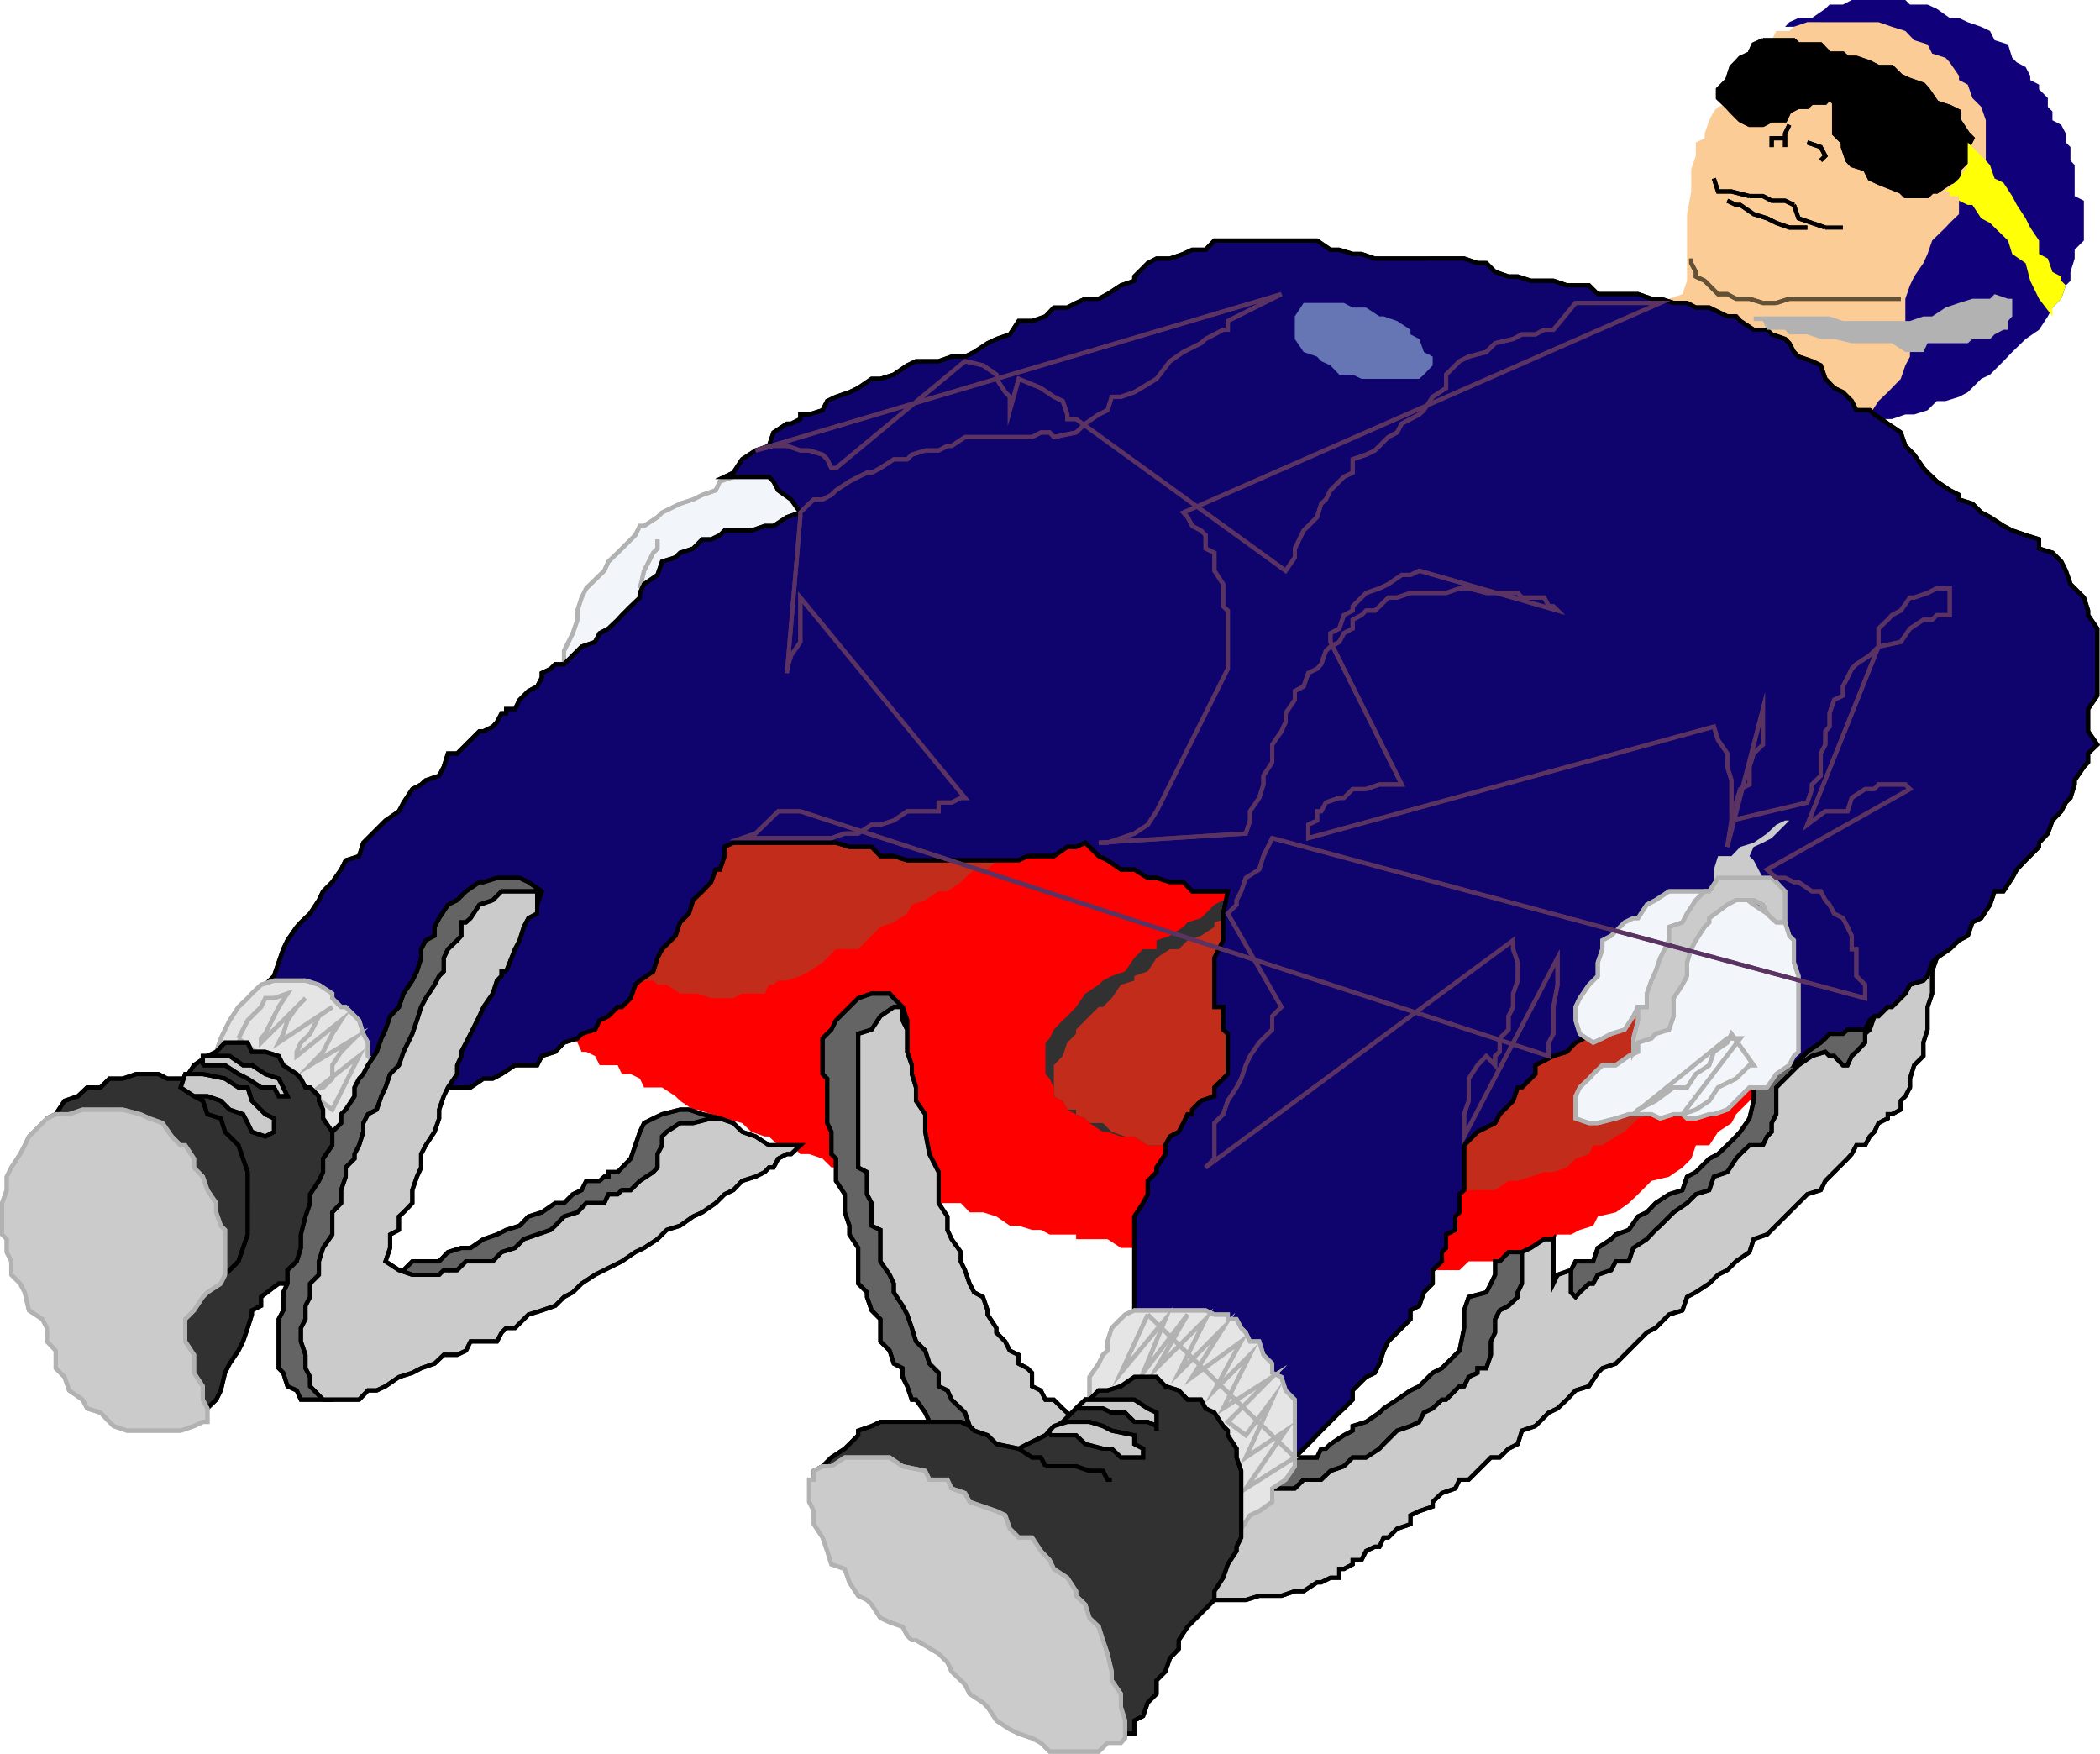 <svg height="401.76" viewBox="0 0 360.83 301.32" width="481.107" xmlns="http://www.w3.org/2000/svg"><path style="fill:#c22c1a" d="m219.518 438.945.792.72h.792l.72 1.512h1.584l.72.792h1.512l1.584 1.512h2.304l1.512 1.584h.792l2.304.72h1.512l1.512 1.584 2.304.72h.792l1.512.792 3.024.72 1.584 1.584h2.304l1.512.72 2.304 1.584h3.816l2.304 1.512 1.512.792h2.304l2.304 1.512h1.512l2.304 1.512h2.304l2.304.792 1.512 1.512 2.304.792h1.584l2.232.72 2.304.792 3.096 1.512h2.304l1.512.792 2.304 1.512h2.304l2.304 1.512h1.44l2.304.792 1.512 1.512h1.584l2.304.792h1.512l.72.792h2.304l1.584.72 1.512 1.584h2.304l1.512.72h.792l1.512 1.512h6.12l1.512 1.584h4.608l1.584.72h6.12l2.304 1.584h25.992l1.584-1.584h7.632l1.512-.72h1.512l2.304-1.584h4.608l.792-1.512 2.304-.72.72-1.584h1.584l2.304-.72 1.512-.792 1.512-.792.792-1.512 2.304-.792.72-1.512 2.304-1.512.792-.792 2.304-1.512.72-.792 2.304-.72.792-2.304.792-.792 2.304-1.512h.72l.792-1.512.72-2.304h1.584l.72-1.584 1.584-.72.72-1.584.792-.72v-.792l.792-.72 1.512-1.584v-3.816l-1.512-.792v-1.512l-.792-.72h-.792v-.792l-.72-.792-1.584-1.512-.72-.792-1.584-1.512h-1.512l-2.304-1.512-.72-.792-.792-1.512-2.304-.792-.792-.72h-1.512l-1.512-.792-2.304-1.512-1.512-.792-.792-1.512h-3.816l-1.512-1.584-2.304-.72-1.584-1.44h-3.816l-.72-1.584-2.304-.72h-1.584l-2.304-1.584-2.232-.72h-.792l-2.304-.792h-1.512l-2.304-.792h-1.512l-1.584-1.512h-3.024l-1.584-.72h-3.816v-1.584h-14.544l-1.512-1.512h-7.704l-1.512-.792h-8.424l-1.512-1.512h-8.424l-1.512-.792h-10.728l-1.584-.72h-15.192l-2.304-.792h-36l-2.304.792h-4.608l-.792.72h-1.512l-1.512.792h-.792l-.792 1.512-.72.792-1.512 1.512-.792 2.304-1.512 1.512-.792 1.584-.792 2.304-.72 2.304-1.584 1.44-.72 2.304-.792 2.304-.792 2.304-1.512.72-.72 2.304-1.584 2.304-.72 1.512v.792l-.792 1.512v1.584z" transform="translate(-117.278 -270.465)"/><path style="fill:none;stroke:#000;stroke-width:.72;stroke-miterlimit:10.433" d="m219.518 438.945.792.72h.792l.72 1.512h1.584l.72.792h1.512l1.584 1.512h2.304l1.512 1.584h.792l2.304.72h1.512l1.512 1.584 2.304.72h.792l1.512.792 3.024.72 1.584 1.584h2.304l1.512.72 2.304 1.584h3.816l2.304 1.512 1.512.792h2.304l2.304 1.512h1.512l2.304 1.512h2.304l2.304.792 1.512 1.512 2.304.792h1.584l2.232.72 2.304.792 3.096 1.512h2.304l1.512.792 2.304 1.512h2.304l2.304 1.512h1.44l2.304.792 1.512 1.512h1.584l2.304.792h1.512l.72.792h2.304l1.584.72 1.512 1.584h2.304l1.512.72h.792m0 0 1.512 1.512h6.12l1.512 1.584h4.608l1.584.72h6.12l2.304 1.584h25.992l1.584-1.584h7.632l1.512-.72h1.512l2.304-1.584h4.608l.792-1.512 2.304-.72.72-1.584h1.584l2.304-.72 1.512-.792 1.512-.792.792-1.512 2.304-.792.72-1.512 2.304-1.512.792-.792 2.304-1.512.72-.792 2.304-.72.792-2.304.792-.792 2.304-1.512m0 0h.72l.792-1.512.72-2.304h1.584l.72-1.584 1.584-.72.72-1.584.792-.72v-.792l.792-.72 1.512-1.584v-3.816l-1.512-.792v-1.512l-.792-.72h-.792v-.792l-.72-.792-1.584-1.512-.72-.792-1.584-1.512h-1.512l-2.304-1.512-.72-.792-.792-1.512-2.304-.792-.792-.72h-1.512l-1.512-.792-2.304-1.512-1.512-.792-.792-1.512h-3.816l-1.512-1.584-2.304-.72-1.584-1.44h-3.816l-.72-1.584-2.304-.72h-1.584l-2.304-1.584-2.232-.72h-.792l-2.304-.792h-1.512l-2.304-.792h-1.512l-1.584-1.512h-3.024l-1.584-.72h-2.304m0-.001h-1.512v-1.583h-14.544l-1.512-1.512h-7.704l-1.512-.792h-8.424l-1.512-1.512h-8.424l-1.512-.792h-10.728l-1.584-.72h-15.192l-2.304-.792h-31.464m0 0h-4.536l-2.304.792h-4.608l-.792.72h-1.512l-1.512.792h-.792l-.792 1.512-.72.792-1.512 1.512-.792 2.304-1.512 1.512-.792 1.584-.792 2.304-.72 2.304-1.584 1.44-.72 2.304-.792 2.304-.792 2.304-1.512.72-.72 2.304-1.584 2.304-.72 1.512v.792l-.792 1.512v1.584h-.792" transform="translate(-117.278 -270.465)"/><path style="fill:none;stroke:#000;stroke-width:.72;stroke-miterlimit:10.433" d="m219.518 438.945.792.72h.792l.72 1.512h1.584l.72.792h1.512l1.584 1.512h2.304l1.512 1.584h.792l2.304.72h1.512l1.512 1.584 2.304.72h.792l1.512.792 3.024.72 1.584 1.584h2.304l1.512.72 2.304 1.584h3.816l2.304 1.512 1.512.792h2.304l2.304 1.512h1.512l2.304 1.512h2.304l2.304.792 1.512 1.512 2.304.792h1.584l2.232.72 2.304.792 3.096 1.512h2.304l1.512.792 2.304 1.512h2.304l2.304 1.512h1.44l2.304.792 1.512 1.512h1.584l2.304.792h1.512l.72.792h2.304l1.584.72 1.512 1.584h2.304l1.512.72h.792l1.512 1.512h6.12l1.512 1.584h4.608l1.584.72h6.12l2.304 1.584h25.992l1.584-1.584h7.632l1.512-.72h1.512l2.304-1.584h4.608l.792-1.512 2.304-.72.72-1.584h1.584l2.304-.72 1.512-.792 1.512-.792.792-1.512 2.304-.792.72-1.512 2.304-1.512.792-.792 2.304-1.512.72-.792 2.304-.72.792-2.304.792-.792 2.304-1.512h.72l.792-1.512.72-2.304h1.584l.72-1.584 1.584-.72.72-1.584.792-.72v-.792l.792-.72 1.512-1.584v-3.816l-1.512-.792v-1.512l-.792-.72h-.792v-.792l-.72-.792-1.584-1.512-.72-.792-1.584-1.512h-1.512l-2.304-1.512-.72-.792-.792-1.512-2.304-.792-.792-.72h-1.512l-1.512-.792-2.304-1.512-1.512-.792-.792-1.512h-3.816l-1.512-1.584-2.304-.72-1.584-1.44h-3.816l-.72-1.584-2.304-.72h-1.584l-2.304-1.584-2.232-.72h-.792l-2.304-.792h-1.512l-2.304-.792h-1.512l-1.584-1.512h-3.024l-1.584-.72h-3.816v-1.584h-14.544l-1.512-1.512h-7.704l-1.512-.792h-8.424l-1.512-1.512h-8.424l-1.512-.792h-10.728l-1.584-.72h-15.192l-2.304-.792h-36l-2.304.792h-4.608l-.792.72h-1.512l-1.512.792h-.792l-.792 1.512-.72.792-1.512 1.512-.792 2.304-1.512 1.512-.792 1.584-.792 2.304-.72 2.304-1.584 1.44-.72 2.304-.792 2.304-.792 2.304-1.512.72-.72 2.304-1.584 2.304-.72 1.512v.792l-.792 1.512v1.584h-.792" transform="translate(-117.278 -270.465)"/><path style="fill:red" d="M209.582 445.785h.792l1.512 1.584h.792l.72.72.792.792h1.512l.792.72.72 1.584h.792l1.512.72.792 1.584h3.096l.72 1.512h1.512l1.584.792.72 1.512h3.096l2.304 1.512.792.792 2.232 1.512h.792l2.304.792 1.512.72h.792l3.024.792 1.584 1.512 2.304.792h.72l1.584 1.512h2.232l1.584 1.512h1.512l2.304.792 1.512 1.512h2.304l2.304.792 1.512.792h.792l1.512.72 2.304 1.584h2.304l1.512.72 2.304 1.512h5.4l1.512 1.584h2.304l2.304.72 2.304 1.584h1.512l2.304.72h1.512l1.512.792h4.536v.792h5.4l2.304 1.512h6.12v.72h9.936l1.512 1.584h16.128l1.512 1.512h22.968l1.584-1.512h6.84l.792-1.584h1.512l1.512-.72h2.304l1.584-1.512.72-.792h2.304l1.512-.792 2.304-.72.792-1.584 3.096-.72 2.232-1.584 1.584-1.512 2.304-2.304 3.024-.72 2.304-1.584 1.512-1.512.792-2.304h2.304l1.512-2.304 2.304-1.512.792-1.512 2.304-2.304.72-.792 2.304-1.512.792-1.512.792-2.304h2.232l.792-1.584.792-2.304 1.512-.72.792-.792 1.512-2.304v-.72l.792-1.584h.72v-1.512l.792-.792 1.512-1.512v-.72l.792-.792h-.792l-1.512-.792h-2.304l-1.512-1.512h-2.304l-.792-.792h-3.024l-.792-1.512h-6.912l-.72-1.512h-2.304l-1.584-.792h-2.304l-1.512-1.512h-2.304l-2.304-.792h-1.512l-2.304-.72h-1.512l-2.304-.792h-2.304l-1.512-1.512h-3.096l-2.304-.792h-1.512l-2.304-1.512h-4.608l-2.304-1.584h-1.512l-3.816-.72h-1.512l-2.304-1.44h-6.912l-3.096-1.584h-1.512l-2.304-.72h-1.512l-3.816-1.584h-1.584l-2.232-.72h-2.304l-1.584-.792h-4.536l-2.304-.792h-3.096l-2.304-1.512h-3.816l-1.512-.72h-8.424v-1.584h-10.008v1.584h-1.512l-.792.72h-1.512l-.72 1.512-1.512.792h-1.512l-2.304.792v.72l-2.304 1.584-1.512.72-1.512 1.584h-2.304l-1.584 1.44-.72.72-2.304 1.584h-1.512l-2.304 1.512-2.304.792-.792 1.512-2.304 1.512-2.304.792-1.512 1.512-.792.792-1.512 1.512h-3.816l-1.512 1.512-.792.792-2.304 1.512-1.512.792-2.304.792h-1.512l-.792.72h-.792l-.72 1.512h-3.888l-1.512.792h-3.816l-2.304-.792h-3.024l-2.304-1.512h-1.584l-.72-.72h-2.304l-1.584-.792-1.512-.792-.72-1.512-2.304-.792-.792-1.512h-2.304l-1.512 1.512-.792.792-1.512 1.512-.792.792-.72 1.512-.792 1.512v2.304h-1.512v2.304z" transform="translate(-117.278 -270.465)"/><path style="fill:#313131" d="M331.334 423.609h-1.584l-1.512 1.512h-.792l-1.512.792-1.512 1.512-.792.792-2.304.72-.72.792-2.304 1.512-2.304.792v1.512h-2.304l-1.512 1.512-1.584 2.304-2.304.792-1.512.792-.72.72-2.304 1.512-1.584 2.304-1.512 1.584-.792.72-1.512 1.584-.72 1.512-.72.72v5.4l.72.792.72 1.512v1.512l1.512.792.792 1.512 1.512.792 1.584.72.72.792 2.304 1.512h.792l2.304.792h2.304l2.304 1.512h11.448l1.512-1.512.792-.792v-1.512l1.512-.792.792-.72v-.792l.792-2.304v-3.024l.72-.792v-9.216l1.584-2.304v-3.816l-1.584-.72v-11.52l-.72-1.512v-2.304z" transform="translate(-117.278 -270.465)"/><path style="fill:#c22c1a" d="m334.358 423.609-.72 1.512h-1.584l-.72.792-1.584 1.512-1.512.792-2.304.72v.792l-2.304 1.512-2.304.792-1.512 1.512h-1.512l-2.304 1.512-1.512 2.304-2.304.792v.792l-2.304.72-1.584 2.304-1.512 1.512h-.72l-1.584 1.584-.72.72-1.584 1.584v.72l-1.512 1.512-.792 2.304-1.512 1.584v5.328l1.512.792.792 1.512h1.512v.792l1.584.72.72.792h2.304l1.512 1.512 2.304.792h1.584l2.304 1.512h7.632l1.512 1.512h3.816l.792.792h3.816l1.584 1.512h2.232l1.584.792h3.816l2.304.792h3.816l2.304.72h3.816l1.512 1.584h19.152l2.304-1.584h1.584l2.232-.72 2.304-.792h1.584l2.304-.792 1.512-1.512 2.304-.792.72-1.512h1.584l2.304-1.512 1.512-.792 1.512-1.512.792-.792 2.304-.72.72-.792.792-1.512 1.512-.792h.792l1.512-1.512.792-2.304.72-1.512v-8.424l-.72-1.584v-2.304l-.792-1.512-1.512-1.512-.792-.792h-2.304l-.72-1.512h-3.888l-.72-.792h-4.608l-.792-1.512h-8.424l-2.304-1.512h-3.024l-2.304-.792h-1.512l-3.816-1.512h-1.584l-3.024-.792h-5.4l-1.512-.72h-2.304l-1.512-.792h-4.608l-2.304-1.512h-3.816l-1.512-.792h-3.888l-2.304-1.512z" transform="translate(-117.278 -270.465)"/><path style="fill:#fccc96" d="M436.238 342.465h2.304l.792-.792.72-.72 1.584-2.304 2.232-.792.792-2.304 1.512-.72 1.584-2.304.72-1.584 1.584-1.512 1.512-1.512.72-.792 1.584-1.512v-2.304l1.512-.792v-.72l.792-.792 1.512-1.512v-1.512l.792-.792v-3.816l.72-2.304v-2.304l.792-1.512v-3.888l1.512-2.232v-13.824l-1.512-2.304v-1.512h-.792l-.72-1.512-2.304-.792-.792-.792-1.512-2.304-1.584-.72-2.232-1.584-1.584-.72-2.304-.792-.72-.72h-1.584l-2.232-1.584h-6.192l-1.512 1.584h-2.304l-1.512.72h-2.304l-2.304.792-.792.72h-2.232l-.792 1.584-.792.72-.72 1.584-2.304 2.304-1.584 2.232-.72.792-.792 2.304v.792l-2.304.72-.72.792-.792 1.512-.792 2.304v.792l-1.512.72v2.304l-.792 2.304v3.816l-.72 3.888v11.448l-.792 2.304-2.304.792-3.024 1.512-2.304 1.512z" transform="translate(-117.278 -270.465)"/><path style="fill:none;stroke:#000;stroke-width:.72;stroke-miterlimit:10.433" d="m411.758 301.137.72 2.232h2.304l3.096.792" transform="translate(-117.278 -270.465)"/><path style="fill:none;stroke:#000;stroke-width:.72;stroke-miterlimit:10.433" d="m411.758 301.137.72 2.232h2.304l3.096.792m0-.001h2.304l1.512.793h2.304l1.512.72" transform="translate(-117.278 -270.465)"/><path style="fill:none;stroke:#000;stroke-width:.72;stroke-miterlimit:10.433" d="M417.878 304.16h2.304l1.512.793h2.304l1.512.72m0 0 .792 2.304 2.304.792 2.304.792" transform="translate(-117.278 -270.465)"/><path style="fill:none;stroke:#000;stroke-width:.72;stroke-miterlimit:10.433" d="m425.51 305.673.792 2.304 2.304.792 2.304.792m0-.001h3.024m-3.024 0h3.024m-19.872-4.607 1.512.72h.72l2.304 1.584 2.304.72 1.584.792 2.232.792h3.096" transform="translate(-117.278 -270.465)"/><path style="fill:none;stroke:#000;stroke-width:.72;stroke-miterlimit:10.433" d="m414.062 304.953 1.512.72h.72l2.304 1.584 2.304.72 1.584.792 2.232.792h3.096" transform="translate(-117.278 -270.465)"/><path style="fill:#000" d="M420.182 277.377h5.328l.792.72h3.816l1.512 1.584h2.304l.792.72h1.512l2.304.792 1.512.792h2.304l1.512 1.512 1.584.72 2.304.792.72.792 1.584 2.304 2.232.72 1.584.792v1.512l1.512 2.304.792.792-.792 1.512v2.303l-1.512 1.512v1.584l-1.584.72-2.232 1.512h-.792l-.792.792h-3.816l-.792-.792-3.816-1.512-1.512-.72-.792-1.584-2.304-.72-.72-.792-.792-2.304v-.792l-1.512-1.512v-5.328l-.792-.792-.72.792h-2.304l-.792.72h-1.512l-1.584.792-.72 1.512h-2.304l-1.512.792h-2.304l-1.584-.792-1.512-1.512-.72-.792-1.584-1.512V285.8l1.584-1.584.72-2.232.792-.792.72-.792 1.584-.72.72-1.584z" transform="translate(-117.278 -270.465)"/><path style="fill:none;stroke:#000;stroke-width:.72;stroke-miterlimit:10.433" d="M420.182 277.377h5.328l.792.72h3.816l1.512 1.584h2.304l.792.72h1.512l2.304.792 1.512.792h2.304l1.512 1.512 1.584.72 2.304.792.72.792 1.584 2.304 2.232.72 1.584.792v1.512l1.512 2.304.792.792-.792 1.512v2.303l-1.512 1.512v1.584l-1.584.72-2.232 1.512h-.792l-.792.792h-3.816l-.792-.792-3.816-1.512-1.512-.72-.792-1.584-2.304-.72-.72-.792-.792-2.304v-.792l-1.512-1.512v-5.328l-.792-.792-.72.792h-2.304l-.792.72h-1.512l-1.584.792-.72 1.512h-2.304l-1.512.792h-2.304l-1.584-.792" transform="translate(-117.278 -270.465)"/><path style="fill:none;stroke:#000;stroke-width:.72;stroke-miterlimit:10.433" d="m416.294 291.129-1.512-1.512-.72-.792-1.584-1.512V285.8l1.584-1.584.72-2.232.792-.792.72-.792 1.584-.72.72-1.584 1.584-.72" transform="translate(-117.278 -270.465)"/><path style="fill:none;stroke:#000;stroke-width:.72;stroke-miterlimit:10.433" d="M420.182 277.377h5.328l.792.72h3.816l1.512 1.584h2.304l.792.72h1.512l2.304.792 1.512.792h2.304l1.512 1.512 1.584.72 2.304.792.72.792 1.584 2.304 2.232.72 1.584.792v1.512l1.512 2.304.792.792-.792 1.512v2.303l-1.512 1.512v1.584l-1.584.72-2.232 1.512h-.792l-.792.792h-3.816l-.792-.792-3.816-1.512-1.512-.72-.792-1.584-2.304-.72-.72-.792-.792-2.304v-.792l-1.512-1.512v-5.328l-.792-.792-.72.792h-2.304l-.792.72h-1.512l-1.584.792-.72 1.512h-2.304l-1.512.792h-2.304l-1.584-.792-1.512-1.512-.72-.792-1.584-1.512V285.8l1.584-1.584.72-2.232.792-.792.72-.792 1.584-.72.72-1.584 1.584-.72" transform="translate(-117.278 -270.465)"/><path style="fill:none;stroke:#000;stroke-width:.72;stroke-miterlimit:10.433" d="m427.814 294.945 2.304.792.792 1.512-.792.792" transform="translate(-117.278 -270.465)"/><path style="fill:none;stroke:#000;stroke-width:.72;stroke-miterlimit:10.433" d="m427.814 294.945 2.304.792.792 1.512-.792.792m-6.12-3.816h-2.304v1.512" transform="translate(-117.278 -270.465)"/><path style="fill:none;stroke:#000;stroke-width:.72;stroke-miterlimit:10.433" d="M423.998 294.225h-2.304v1.512" transform="translate(-117.278 -270.465)"/><path style="fill:#10007a" d="m423.998 275.073.72-.792 1.584-.72h2.304l2.304-1.584.72-.72h2.304l1.512-.792h9.216l.792.792h3.024l1.584.72 2.232 1.584h1.584l1.512.72 2.304.792 1.512.72.792 1.584 2.304.72.72 2.304.792.792 1.512.792.792 1.512v.72l1.512.792v.792l1.512 1.512v1.512l.792.792v1.512l1.512.792.792 1.512v1.512l.792.792v2.304l.72.792v5.327l1.584.792v6.841l-1.584 1.584v1.512l-.72 2.304v1.512l-.792.792-.792 2.304-1.512 1.512-.792 1.512-1.512 2.304-2.304 1.584-2.304 2.232-1.512 1.584-2.304 2.304-1.512.72-2.304 2.304-1.512.792-2.304.72h-1.512l-1.584 1.584-2.304.72h-1.512l-2.304.792h-4.608l.792-.792 1.512-2.304 1.584-1.512 2.232-2.304.792-2.304.792-1.512v-3.816l-.792-.792V321.8l.792-2.304.72-1.512 1.584-2.304.72-1.584.792-2.304 2.304-2.232.72-.792 1.584-1.512v-2.304l1.512-1.584.792-1.512 1.512-2.304.792-.72v-7.703l-.792-2.304-1.512-1.512-.792-2.304-1.512-.792v-.72l-1.584-2.304-.72-.792-2.304-.72-.792-1.584-2.304-.72-1.512-1.584-2.304-.72-2.304-.792h-12.24l-2.304.792h-.792z" transform="translate(-117.278 -270.465)"/><path style="fill:none;stroke:#000;stroke-width:.72;stroke-miterlimit:10.433" d="M423.998 295.737v-2.304l.72-1.512" transform="translate(-117.278 -270.465)"/><path style="fill:none;stroke:#000;stroke-width:.72;stroke-miterlimit:10.433" d="M423.998 295.737v-2.304l.72-1.512" transform="translate(-117.278 -270.465)"/><path style="fill:#f2f5f9" d="m253.214 349.377-2.232 1.512h-1.584l-2.304.792h-2.304l-1.512.72-2.304.792-.72 1.512-2.304.792-1.584.792-2.232.72-3.096 1.512-.792.792-2.304 1.512h-.72l-.792 1.584-2.304 2.304-.72.72-1.584 1.512-.72 1.584-3.096 3.024-.792 1.584-.72 2.232v1.584l-.792 2.304-1.512 3.024v2.304l-.792.792v.72l.792-.72 2.304-.792h.72l.792-1.512h1.512l.792-.792 1.512-.72 1.584-.792 2.232-1.512 1.584-.792 2.304-1.512 1.512-1.584 2.304-.72 2.304-1.512 1.512-.792 2.304-.792 1.512-2.304 2.304-.72 1.512-1.584 1.584-.72 2.304-.792 1.512-.72.792-1.584 1.512-.72h.72l1.584-.792 1.512-.792v-4.536l-1.512-1.584v-3.024l-1.584-.792z" transform="translate(-117.278 -270.465)"/><path style="fill:none;stroke:#b2b2b2;stroke-width:.72;stroke-miterlimit:10.433" d="m253.214 349.377-2.232 1.512h-1.584l-2.304.792h-2.304l-1.512.72-2.304.792-.72 1.512-2.304.792-1.584.792-2.232.72-3.096 1.512-.792.792-2.304 1.512h-.72l-.792 1.584-2.304 2.304-.72.72-1.584 1.512-.72 1.584-3.096 3.024-.792 1.584-.72 2.232v1.584l-.792 2.304-1.512 3.024v2.304l-.792.792v.72l.792-.72 2.304-.792h.72l.792-1.512h1.512l.792-.792 1.512-.72 1.584-.792 2.232-1.512 1.584-.792 2.304-1.512 1.512-1.584 2.304-.72 2.304-1.512 1.512-.792 2.304-.792 1.512-2.304 2.304-.72 1.512-1.584 1.584-.72 2.304-.792 1.512-.72.792-1.584 1.512-.72h.72l1.584-.792 1.512-.792v-4.536l-1.512-1.584" transform="translate(-117.278 -270.465)"/><path style="fill:none;stroke:#b2b2b2;stroke-width:.72;stroke-miterlimit:10.433" d="M254.798 354.705v-3.024l-1.584-.792v-1.512" transform="translate(-117.278 -270.465)"/><path style="fill:none;stroke:#b2b2b2;stroke-width:.72;stroke-miterlimit:10.433" d="m253.214 349.377-2.232 1.512h-1.584l-2.304.792h-2.304l-1.512.72-2.304.792-.72 1.512-2.304.792-1.584.792-2.232.72-3.096 1.512-.792.792-2.304 1.512h-.72l-.792 1.584-2.304 2.304-.72.72-1.584 1.512-.72 1.584-3.096 3.024-.792 1.584-.72 2.232v1.584l-.792 2.304-1.512 3.024v2.304l-.792.792v.72l.792-.72 2.304-.792h.72l.792-1.512h1.512l.792-.792 1.512-.72 1.584-.792 2.232-1.512 1.584-.792 2.304-1.512 1.512-1.584 2.304-.72 2.304-1.512 1.512-.792 2.304-.792 1.512-2.304 2.304-.72 1.512-1.584 1.584-.72 2.304-.792 1.512-.72.792-1.584 1.512-.72h.72l1.584-.792 1.512-.792v-4.536l-1.512-1.584v-3.024l-1.584-.792v-1.512" transform="translate(-117.278 -270.465)"/><path style="fill:none;stroke:#b2b2b2;stroke-width:.72;stroke-miterlimit:10.433" d="M230.246 363.129v1.584l-.72.72-1.584 3.096-.72 3.024" transform="translate(-117.278 -270.465)"/><path style="fill:none;stroke:#b2b2b2;stroke-width:.72;stroke-miterlimit:10.433" d="M230.246 363.129v1.584l-.72.72-1.584 3.096-.72 3.024" transform="translate(-117.278 -270.465)"/><path style="fill:#ffff05" d="m455.39 294.945.792.792 2.304 2.304.72.792.792 2.304 1.512.72 1.512 2.304.792 1.512 1.512 2.304.792 1.584 1.512 2.232v2.304l1.512.792.792 2.304 1.512.792v.72l.792.792-.792 2.304-1.512 1.512v1.512l-2.304-3.024-1.512-3.096-.792-3.024-2.304-1.584-.72-2.304-2.304-2.232-.792-.792-1.512-.792-1.512-2.304h-.792l-1.512-.72v-.792h-1.584v-.792h-.72l2.304-2.232 1.512-2.304v-3.096z" transform="translate(-117.278 -270.465)"/><path style="fill:#646464" d="M273.158 448.089v-2.304l-.792-2.304-1.512-1.512-.72-.792h-3.096l-2.304.792-1.512 1.512-2.304 2.304-.792 1.584-1.512 1.512V455l.792.792v7.632l.72 1.512v3.816l.792.792v3.816l1.512 2.304v3.096l.792 2.304v1.512l1.512 2.304V491l1.512 1.512v.792l.792 2.304 1.512 1.512v3.816l1.584 1.584.72 2.232 1.512.792v1.512l.792 1.584.792 2.304h.72l1.584 2.232.72 1.584 1.584.72v.792l1.512.792 2.304 1.512.72.792.792 1.512h.792l2.304 1.512 1.512.792v1.512h2.304l1.512 1.512 1.512.792.792 1.512h2.304l.72.792 2.232.792.792.72h1.512l1.584 1.512h2.304l1.512.792.72 1.512h7.704l1.512 1.584h4.608l1.512.72h7.704l2.304-.72h3.816l.72-1.584h3.888l2.232-1.512.792-.792h.792v-1.512h1.512l.792-.72h1.512v-.792l1.512-.792.792-1.512 1.512-.792 1.512-1.512h2.304l2.304-1.512v-2.304h1.512l2.304-1.512v-.792l2.304-1.512 1.584-.792 1.512-1.512.792-1.584 3.024-.72.792-1.512 1.512-1.584 2.304-.72.792-2.304 2.232-.792 2.304-.792 1.584-2.232.72-1.584 2.304-1.512 1.512-.792 1.584-2.304 1.512-.72 2.304-.792 2.304-2.304.72-1.512 1.584-1.512 2.304-.792 1.512-1.512 1.512-1.584 2.304-2.232 1.512-.792.792-1.512 2.304-1.584 1.512-2.304h1.584l1.512-1.512.72-2.304 2.304-.72 1.584-.792 1.512-2.304.792-.792 2.232-1.512.792-1.512 2.304-.792.792-1.512 1.512-.792.792-.72 1.512-.792 1.512-1.512.792-.792.72-1.512h.792l1.512-1.512.792-.792.792-1.512.72-1.584h1.584v-.72h.72V449.6h1.512v-.72l.792-.792v-.72l.792-2.304v-1.584l.72-1.512v-2.303l-.72-.72h-.792l-.792.72h-2.232l-1.584 1.512-1.512.792-.792 1.512h-2.304l-1.512 2.304-2.304 1.584-1.512 1.512-2.304.72-2.304 2.304-.792 1.584-2.232 1.512-.792.792-.792 1.512h-2.304v2.304l-.72 3.024-1.584 2.304-.72.792-1.512 1.512-1.584 1.512-1.512.792-2.304 2.304-1.512.792-.792 2.304-2.304.72-2.304 1.512-1.512 1.584-1.512.72-1.584 2.304-2.232.792-.792.792-2.304 1.512-.792 2.304h-3.024l-.792 1.512-.72.792h-1.584V491h-.72v-7.631l-1.584 1.512-3.816.72h-2.304l-1.512 1.584h-.792v2.304l-.72 1.512-.792 1.512-3.024.792-.792 2.304v3.024l-.792 3.888-.72.72-2.304 2.304-1.584.792-2.304 2.304-1.512.72-2.304 1.584-2.304 1.512-.72.72-2.304 1.584-2.304.72v.792l-1.512.792-2.304 1.512-.792.792h-.792l-.72 1.512h-3.816l-1.584 1.512h-10.728l-1.512.792h-9.936l-1.512-.792h-6.192l-1.512-1.512h-4.608l-1.512-1.512h-2.304l-.72-.792-1.512-1.512-1.512-.792-.792-.792-1.512-.72-1.512-1.584-.792-.72-1.512-1.512v-1.584l-1.512-.72-.792-2.304-1.512-.792-.792-2.304-.792-2.304v-2.304l-.72-2.304-1.584-3.024V491l-.72-2.304-1.512-1.512v-7.704l-1.584-2.304v-1.512l-.72-3.024v-3.888l-1.584-1.512v-4.608l-.72-.72v-6.119l-.792-2.304v-4.609z" transform="translate(-117.278 -270.465)"/><path style="fill:none;stroke:#000;stroke-width:.72;stroke-miterlimit:10.433" d="M273.158 448.089v-2.304l-.792-2.304-1.512-1.512-.72-.792h-3.096l-2.304.792-1.512 1.512-2.304 2.304-.792 1.584-1.512 1.512V455l.792.792v7.632l.72 1.512v3.816l.792.792v3.816l1.512 2.304v3.096l.792 2.304v1.512l1.512 2.304V491l1.512 1.512v.792l.792 2.304 1.512 1.512v3.816l1.584 1.584.72 2.232 1.512.792v1.512l.792 1.584.792 2.304h.72l1.584 2.232.72 1.584 1.584.72v.792l1.512.792 2.304 1.512.72.792.792 1.512h.792m0 0 2.304 1.513 1.512.792v1.512h2.304l1.512 1.512 1.512.792.792 1.512h2.304l.72.792 2.232.792.792.72h1.512l1.584 1.512h2.304l1.512.792.72 1.512h7.704l1.512 1.584h4.608l1.512.72h7.704l2.304-.72h3.816l.72-1.584h3.888l2.232-1.512.792-.792h.792v-1.512h1.512l.792-.72h1.512v-.792l1.512-.792.792-1.512 1.512-.792 1.512-1.512h2.304l2.304-1.512v-2.304h1.512l2.304-1.512v-.792l2.304-1.512 1.584-.792m0 0 1.512-1.512.792-1.584 3.024-.72.792-1.512 1.512-1.584 2.304-.72.792-2.304 2.232-.792 2.304-.792 1.584-2.232.72-1.584 2.304-1.512 1.512-.792 1.584-2.304 1.512-.72 2.304-.792 2.304-2.304.72-1.512 1.584-1.512 2.304-.792 1.512-1.512 1.512-1.584 2.304-2.232 1.512-.792.792-1.512 2.304-1.584 1.512-2.304h1.584l1.512-1.512.72-2.304 2.304-.72 1.584-.792 1.512-2.304.792-.792 2.232-1.512.792-1.512 2.304-.792.792-1.512 1.512-.792.792-.72 1.512-.792 1.512-1.512.792-.792.72-1.512h.792l1.512-1.512.792-.792.792-1.512.72-1.584h1.584v-.72h.72V449.6h1.512v-.72l.792-.792v-.72l.792-2.304" transform="translate(-117.278 -270.465)"/><path style="fill:none;stroke:#000;stroke-width:.72;stroke-miterlimit:10.433" d="M445.454 445.065v-1.584l.72-1.512v-2.304l-.72-.72h-.792l-.792.72h-2.232l-1.584 1.512-1.512.792-.792 1.512h-2.304l-1.512 2.304-2.304 1.584-1.512 1.512-2.304.72-2.304 2.304-.792 1.584-2.232 1.512-.792.792-.792 1.512h-2.304v2.304l-.72 3.024-1.584 2.304-.72.792-1.512 1.512-1.584 1.512-1.512.792-2.304 2.304-1.512.792-.792 2.304-2.304.72-2.304 1.512-1.512 1.584-1.512.72-1.584 2.304-2.232.792-.792.792-2.304 1.512-.792 2.304h-3.024l-.792 1.512-.72.792h-1.584V491h-.72v-7.631l-1.584 1.512-3.816.72h-2.304l-1.512 1.584h-.792v1.512m0 0v.792l-.72 1.512-.792 1.512-3.024.792-.792 2.304v3.024l-.792 3.888-.72.72-2.304 2.304-1.584.792-2.304 2.304-1.512.72-2.304 1.584-2.304 1.512-.72.72-2.304 1.584-2.304.72v.792l-1.512.792-2.304 1.512-.792.792h-.792l-.72 1.512h-3.816l-1.584 1.512h-10.728l-1.512.792h-9.936l-1.512-.792h-6.192l-1.512-1.512h-4.608l-1.512-1.512h-2.304l-.72-.792-1.512-1.512m0 0-1.512-.792-.792-.792-1.512-.72-1.512-1.584-.792-.72-1.512-1.512v-1.584l-1.512-.72-.792-2.304-1.512-.792-.792-2.304-.792-2.304v-2.304l-.72-2.304-1.584-3.024V491l-.72-2.304-1.512-1.512v-7.704l-1.584-2.304v-1.512l-.72-3.024v-3.888l-1.584-1.512v-4.608l-.72-.72v-6.119l-.792-2.304v-5.4" transform="translate(-117.278 -270.465)"/><path style="fill:none;stroke:#000;stroke-width:.72;stroke-miterlimit:10.433" d="M273.158 448.089v-2.304l-.792-2.304-1.512-1.512-.72-.792h-3.096l-2.304.792-1.512 1.512-2.304 2.304-.792 1.584-1.512 1.512V455l.792.792v7.632l.72 1.512v3.816l.792.792v3.816l1.512 2.304v3.096l.792 2.304v1.512l1.512 2.304V491l1.512 1.512v.792l.792 2.304 1.512 1.512v3.816l1.584 1.584.72 2.232 1.512.792v1.512l.792 1.584.792 2.304h.72l1.584 2.232.72 1.584 1.584.72v.792l1.512.792 2.304 1.512.72.792.792 1.512h.792l2.304 1.512 1.512.792v1.512h2.304l1.512 1.512 1.512.792.792 1.512h2.304l.72.792 2.232.792.792.72h1.512l1.584 1.512h2.304l1.512.792.72 1.512h7.704l1.512 1.584h4.608l1.512.72h7.704l2.304-.72h3.816l.72-1.584h3.888l2.232-1.512.792-.792h.792v-1.512h1.512l.792-.72h1.512v-.792l1.512-.792.792-1.512 1.512-.792 1.512-1.512h2.304l2.304-1.512v-2.304h1.512l2.304-1.512v-.792l2.304-1.512 1.584-.792 1.512-1.512.792-1.584 3.024-.72.792-1.512 1.512-1.584 2.304-.72.792-2.304 2.232-.792 2.304-.792 1.584-2.232.72-1.584 2.304-1.512 1.512-.792 1.584-2.304 1.512-.72 2.304-.792 2.304-2.304.72-1.512 1.584-1.512 2.304-.792 1.512-1.512 1.512-1.584 2.304-2.232 1.512-.792.792-1.512 2.304-1.584 1.512-2.304h1.584l1.512-1.512.72-2.304 2.304-.72 1.584-.792 1.512-2.304.792-.792 2.232-1.512.792-1.512 2.304-.792.792-1.512 1.512-.792.792-.72 1.512-.792 1.512-1.512.792-.792.72-1.512h.792l1.512-1.512.792-.792.792-1.512.72-1.584h1.584v-.72h.72V449.6h1.512v-.72l.792-.792v-.72l.792-2.304v-1.584l.72-1.512v-2.303l-.72-.72h-.792l-.792.72h-2.232l-1.584 1.512-1.512.792-.792 1.512h-2.304l-1.512 2.304-2.304 1.584-1.512 1.512-2.304.72-2.304 2.304-.792 1.584-2.232 1.512-.792.792-.792 1.512h-2.304v2.304l-.72 3.024-1.584 2.304-.72.792-1.512 1.512-1.584 1.512-1.512.792-2.304 2.304-1.512.792-.792 2.304-2.304.72-2.304 1.512-1.512 1.584-1.512.72-1.584 2.304-2.232.792-.792.792-2.304 1.512-.792 2.304h-3.024l-.792 1.512-.72.792h-1.584V491h-.72v-7.631l-1.584 1.512-3.816.72h-2.304l-1.512 1.584h-.792v2.304l-.72 1.512-.792 1.512-3.024.792-.792 2.304v3.024l-.792 3.888-.72.72-2.304 2.304-1.584.792-2.304 2.304-1.512.72-2.304 1.584-2.304 1.512-.72.72-2.304 1.584-2.304.72v.792l-1.512.792-2.304 1.512-.792.792h-.792l-.72 1.512h-3.816l-1.584 1.512h-10.728l-1.512.792h-9.936l-1.512-.792h-6.192l-1.512-1.512h-4.608l-1.512-1.512h-2.304l-.72-.792-1.512-1.512-1.512-.792-.792-.792-1.512-.72-1.512-1.584-.792-.72-1.512-1.512v-1.584l-1.512-.72-.792-2.304-1.512-.792-.792-2.304-.792-2.304v-2.304l-.72-2.304-1.584-3.024V491l-.72-2.304-1.512-1.512v-7.704l-1.584-2.304v-1.512l-.72-3.024v-3.888l-1.584-1.512v-4.608l-.72-.72v-6.119l-.792-2.304v-5.4" transform="translate(-117.278 -270.465)"/><path style="fill:#cbcbcb" d="M272.366 443.48h-1.512l-2.304 1.585-1.512 2.304-2.304.72v22.968l1.512.792v3.816l.792 1.512v3.888l1.512.72v5.4l1.584 2.304.72 1.512v1.512l1.512 2.304.792 1.512.792 2.304.72 2.304 1.584 1.584.72 2.232 1.584 1.584v2.304l1.512.72.72 1.584 2.304 2.232.792 2.304.792 1.584 2.304 2.304 1.512 1.512 2.304 3.816 3.024 1.512 2.304 2.304.792 1.584 1.44 2.232 2.304 2.304h1.512l1.584 1.584 2.304 2.304.72.72 1.512.792h1.584l.72 1.512 1.584.792h1.512l.792 1.512h1.512l1.512.792h6.912l1.512.72h5.4l2.304-.72h3.816l2.304-.792h1.512l2.304-1.512h.72l1.584-.792h1.512v-1.512h.792l1.512-.792v-.72h1.512l.792-1.584 1.512-.72h.792l.72-1.584h.792l1.512-1.512 2.304-.792v-1.512l1.512-.72 2.304-.792v-.792L365.03 527l2.304-.792.72-1.512h1.584l1.512-1.512 2.304-2.304h1.512l1.512-1.512 1.584-.792.72-2.304 2.304-.792 2.304-2.304 1.512-.72 1.584-1.512 1.512-1.584 2.304-.72 1.512-2.304.792-.792 2.304-.792 2.232-2.232 1.584-1.584 1.512-1.512 1.512-.792 2.304-2.304 2.304-.72.792-2.304 1.512-.792 2.304-1.512 1.512-1.512 1.584-.792 1.512-1.512 2.304-1.584.72-2.232 2.304-.792.792-.792 2.304-2.304.72-.72 1.584-1.584 1.512-1.512 2.304-.72.792-1.584.72-.72.792-.792 2.304-2.304.72-.792.792-1.512h1.512l.792-1.512.792-.792.72-1.512 1.584-.792v-.72h.72l1.512-.792v-1.512l.792-.792.792-1.512v-1.512l.72-2.304 1.584-1.584V449.6l.72-2.232v-3.888l.792-2.304v-3.816l.792-2.304v-3.024h-.792l-.792 1.512-2.304 1.512-1.512 2.304-2.304 1.584-2.304.72v1.512l-.72 2.304v1.584l-.792 2.304-.792.72v1.512l-1.512 1.584-.792.72-.72 1.584h-.792l-1.512-1.584h-.792l-.72-.72-2.304.72-2.304 1.584-2.304 2.304-1.512 1.512v4.609l-.792 1.512v1.512l-.792.792-.72 1.512h-2.304l-1.584 1.512-.72.792-1.512 2.304-2.304.792-.792 2.304-2.304.72-1.512 1.512-2.304 1.584-2.304 2.304-.792.72-1.512 1.584-2.304 1.512-.792 2.304h-2.232l-.792 1.512-2.304.792-.792 1.512h-.72l-1.584 1.512-.72.792-.792-.792v-3.816l-2.304.792-.72 1.512v-7.632h-1.584l-2.304 1.512-1.512.72v5.4l-.72 1.512v.792l-1.584 1.512-1.512.792-.792 1.512v2.304l-.72 1.512v2.304l-.792 2.304h-1.512v.792l-1.512.72-.792 1.584h-.792l-2.304 2.304h-.72l-1.584 1.512-1.512.72-.792 1.584-1.512.72-2.304.792-2.304 2.304-.72.792-2.304 1.512h-2.304l-1.512 1.512-2.304.792-1.584 1.512h-3.024l-1.512 1.512h-6.12l-2.304-1.512h-6.912l-.792-1.512h-2.304l-1.512-.792h-2.304l-1.512-1.512h-3.816l-1.584-1.512h-.72l-2.304-.792-1.512-1.512-1.584-.792-.72-.792-1.584-.72-1.512-1.584-.792-.72-1.512-1.512h-1.44l-.792-1.584-1.512-.72v-2.304l-.792-.792-1.512-.792v-1.512l-1.512-.72-.792-1.584-1.512-1.512v-.792l-1.512-2.304v-.72l-.792-2.304-1.512-.792-.792-1.512-.792-2.304-.72-1.512V485.6l-1.584-2.232-.72-1.584v-2.304l-1.512-2.304v-5.327l-1.584-3.096-.72-3.816v-3.024l-1.584-2.304v-2.304l-.72-2.304v-1.512l-.792-2.304v-3.816l-.792-1.584v-.72z" transform="translate(-117.278 -270.465)"/><path style="fill:none;stroke:#000;stroke-width:.72;stroke-miterlimit:10.433" d="M272.366 443.48h-1.512l-2.304 1.585-1.512 2.304-2.304.72v22.968l1.512.792v3.816l.792 1.512v3.888l1.512.72v5.4l1.584 2.304.72 1.512v1.512l1.512 2.304.792 1.512.792 2.304.72 2.304 1.584 1.584.72 2.232 1.584 1.584v2.304l1.512.72.72 1.584 2.304 2.232.792 2.304.792 1.584 2.304 2.304 1.512 1.512 2.304 3.816 3.024 1.512 2.304 2.304.792 1.584 1.44 2.232 2.304 2.304h1.512l1.584 1.584 2.304 2.304m0-.001.72.72 1.512.793h1.584l.72 1.512 1.584.792h1.512l.792 1.512h1.512l1.512.792h6.912l1.512.72h5.4l2.304-.72h3.816l2.304-.792h1.512l2.304-1.512h.72l1.584-.792h1.512v-1.512h.792l1.512-.792v-.72h1.512l.792-1.584 1.512-.72h.792l.72-1.584h.792l1.512-1.512 2.304-.792v-1.512l1.512-.72 2.304-.792v-.792L365.03 527l2.304-.792.72-1.512h1.584l1.512-1.512 2.304-2.304h1.512l1.512-1.512 1.584-.792.72-2.304 2.304-.792m0 0 2.304-2.303 1.512-.72 1.584-1.512 1.512-1.584 2.304-.72 1.512-2.304.792-.792 2.304-.792 2.232-2.232 1.584-1.584 1.512-1.512 1.512-.792 2.304-2.304 2.304-.72.792-2.304 1.512-.792 2.304-1.512 1.512-1.512 1.584-.792 1.512-1.512 2.304-1.584.72-2.232 2.304-.792.792-.792 2.304-2.304.72-.72 1.584-1.584 1.512-1.512 2.304-.72.792-1.584.72-.72.792-.792 2.304-2.304.72-.792.792-1.512h1.512l.792-1.512.792-.792.72-1.512 1.584-.792v-.72h.72l1.512-.792v-1.512l.792-.792.792-1.512v-1.512l.72-2.304 1.584-1.584V449.6l.72-2.232v-3.888l.792-2.304v-3.816l.792-2.304v-1.512" transform="translate(-117.278 -270.465)"/><path style="fill:none;stroke:#000;stroke-width:.72;stroke-miterlimit:10.433" d="M450.062 433.545v-1.512h-.792l-.792 1.512-2.304 1.512-1.512 2.304-2.304 1.584-2.304.72v1.512l-.72 2.304v1.584l-.792 2.304-.792.72v1.512l-1.512 1.584-.792.72-.72 1.584h-.792l-1.512-1.584h-.792l-.72-.72-2.304.72-2.304 1.584-2.304 2.304-1.512 1.512v4.608l-.792 1.512v1.512l-.792.792-.72 1.512h-2.304l-1.584 1.512-.72.792-1.512 2.304-2.304.792-.792 2.304-2.304.72-1.512 1.512-2.304 1.584-2.304 2.304-.792.72-1.512 1.584-2.304 1.512-.792 2.304h-2.232l-.792 1.512-2.304.792-.792 1.512h-.72l-1.584 1.512-.72.792-.792-.792v-3.816l-2.304.792-.72 1.512v-7.632h-1.584l-2.304 1.512m0-.001-1.512.72v5.401l-.72 1.512v.792l-1.584 1.512-1.512.792-.792 1.512v2.304l-.72 1.512v2.304l-.792 2.304h-1.512v.792l-1.512.72-.792 1.584h-.792l-2.304 2.304h-.72l-1.584 1.512-1.512.72-.792 1.584-1.512.72-2.304.792-2.304 2.304-.72.792-2.304 1.512h-2.304l-1.512 1.512-2.304.792-1.584 1.512h-3.024l-1.512 1.512h-6.12l-2.304-1.512h-6.912l-.792-1.512h-2.304l-1.512-.792h-2.304l-1.512-1.512h-3.816l-1.584-1.512h-.72l-2.304-.792-1.512-1.512-1.584-.792-.72-.792-1.584-.72-1.512-1.584m0 0-.792-.72-1.512-1.512h-1.44l-.792-1.584-1.512-.72v-2.304l-.792-.792-1.512-.792v-1.512l-1.512-.72-.792-1.584-1.512-1.512v-.792l-1.512-2.304v-.72l-.792-2.304-1.512-.792-.792-1.512-.792-2.304-.72-1.512V485.6l-1.584-2.232-.72-1.584v-2.304l-1.512-2.304v-5.327l-1.584-3.096-.72-3.816v-3.024l-1.584-2.304v-2.304l-.72-2.304v-1.512l-.792-2.304v-3.816l-.792-1.584v-2.305" transform="translate(-117.278 -270.465)"/><path style="fill:none;stroke:#000;stroke-width:.72;stroke-miterlimit:10.433" d="M272.366 443.48h-1.512l-2.304 1.585-1.512 2.304-2.304.72v22.968l1.512.792v3.816l.792 1.512v3.888l1.512.72v5.4l1.584 2.304.72 1.512v1.512l1.512 2.304.792 1.512.792 2.304.72 2.304 1.584 1.584.72 2.232 1.584 1.584v2.304l1.512.72.72 1.584 2.304 2.232.792 2.304.792 1.584 2.304 2.304 1.512 1.512 2.304 3.816 3.024 1.512 2.304 2.304.792 1.584 1.44 2.232 2.304 2.304h1.512l1.584 1.584 2.304 2.304.72.72 1.512.792h1.584l.72 1.512 1.584.792h1.512l.792 1.512h1.512l1.512.792h6.912l1.512.72h5.4l2.304-.72h3.816l2.304-.792h1.512l2.304-1.512h.72l1.584-.792h1.512v-1.512h.792l1.512-.792v-.72h1.512l.792-1.584 1.512-.72h.792l.72-1.584h.792l1.512-1.512 2.304-.792v-1.512l1.512-.72 2.304-.792v-.792L365.03 527l2.304-.792.72-1.512h1.584l1.512-1.512 2.304-2.304h1.512l1.512-1.512 1.584-.792.72-2.304 2.304-.792 2.304-2.304 1.512-.72 1.584-1.512 1.512-1.584 2.304-.72 1.512-2.304.792-.792 2.304-.792 2.232-2.232 1.584-1.584 1.512-1.512 1.512-.792 2.304-2.304 2.304-.72.792-2.304 1.512-.792 2.304-1.512 1.512-1.512 1.584-.792 1.512-1.512 2.304-1.584.72-2.232 2.304-.792.792-.792 2.304-2.304.72-.72 1.584-1.584 1.512-1.512 2.304-.72.792-1.584.72-.72.792-.792 2.304-2.304.72-.792.792-1.512h1.512l.792-1.512.792-.792.72-1.512 1.584-.792v-.72h.72l1.512-.792v-1.512l.792-.792.792-1.512v-1.512l.72-2.304 1.584-1.584V449.6l.72-2.232v-3.888l.792-2.304v-3.816l.792-2.304v-3.024h-.792l-.792 1.512-2.304 1.512-1.512 2.304-2.304 1.584-2.304.72v1.512l-.72 2.304v1.584l-.792 2.304-.792.72v1.512l-1.512 1.584-.792.72-.72 1.584h-.792l-1.512-1.584h-.792l-.72-.72-2.304.72-2.304 1.584-2.304 2.304-1.512 1.512v4.609l-.792 1.512v1.512l-.792.792-.72 1.512h-2.304l-1.584 1.512-.72.792-1.512 2.304-2.304.792-.792 2.304-2.304.72-1.512 1.512-2.304 1.584-2.304 2.304-.792.72-1.512 1.584-2.304 1.512-.792 2.304h-2.232l-.792 1.512-2.304.792-.792 1.512h-.72l-1.584 1.512-.72.792-.792-.792v-3.816l-2.304.792-.72 1.512v-7.632h-1.584l-2.304 1.512-1.512.72v5.4l-.72 1.512v.792l-1.584 1.512-1.512.792-.792 1.512v2.304l-.72 1.512v2.304l-.792 2.304h-1.512v.792l-1.512.72-.792 1.584h-.792l-2.304 2.304h-.72l-1.584 1.512-1.512.72-.792 1.584-1.512.72-2.304.792-2.304 2.304-.72.792-2.304 1.512h-2.304l-1.512 1.512-2.304.792-1.584 1.512h-3.024l-1.512 1.512h-6.12l-2.304-1.512h-6.912l-.792-1.512h-2.304l-1.512-.792h-2.304l-1.512-1.512h-3.816l-1.584-1.512h-.72l-2.304-.792-1.512-1.512-1.584-.792-.72-.792-1.584-.72-1.512-1.584-.792-.72-1.512-1.512h-1.44l-.792-1.584-1.512-.72v-2.304l-.792-.792-1.512-.792v-1.512l-1.512-.72-.792-1.584-1.512-1.512v-.792l-1.512-2.304v-.72l-.792-2.304-1.512-.792-.792-1.512-.792-2.304-.72-1.512V485.6l-1.584-2.232-.72-1.584v-2.304l-1.512-2.304v-5.327l-1.584-3.096-.72-3.816v-3.024l-1.584-2.304v-2.304l-.72-2.304v-1.512l-.792-2.304v-3.816l-.792-1.584v-2.305" transform="translate(-117.278 -270.465)"/><path style="fill:#0f036e" d="M312.182 496.329v2.304l1.512.792 2.304 1.512v1.584l1.512.72 2.304 2.304 1.512.792.792 2.304 2.304.72 1.512 1.584 2.304 1.512 2.304 2.304 1.512.72 1.584.792 2.232.792v1.512l1.584.792.72 1.512h1.584l1.512-1.512.792-.792 2.232-2.304.792-.792 2.304-2.304.792-.72 1.512-1.512v-1.584l2.304-2.304 1.512-.72.792-1.584.72-2.232.792-1.584 1.512-1.512.792-.792 1.512-1.512v-1.512l1.512-.792.792-2.304 1.512-1.512v-2.304l1.584-1.512V485.6l.72-.72v-2.304l1.584-.792v-2.304l.72-.72v-3.096l.792-.72v-7.704l2.304-2.304 3.024-1.512.792-1.512 2.304-2.304.792-2.304h.72l1.512-1.512.792-.792v-1.512l3.096-1.584 2.304-.72 1.512-1.584 3.024-1.512.792-.72h.792l1.512-1.584v-.72l.792-1.584 1.512-1.512h.72l.792-.792 2.304-1.512 1.512 1.512h3.096l2.304.792 3.024 1.512h1.584l2.304 1.584 1.512 2.304 2.304.72 2.304.792.72.72 1.584 1.584 1.512.72h.72v1.584h.792l2.304-2.304 2.304-1.584.792-.72.72-.792h2.304l.792-.72h3.024l.792-1.584.792-.72h.72l1.584-1.584h.72l1.512-1.512.792-.792.792-1.512 2.304-.72.72-.792.792-2.304.792-.792 2.232-1.512 1.584-1.512 1.512-.792.792-2.304 1.512-.72 1.512-2.304.792-2.304h1.512l1.512-2.304.792-1.44 1.512-1.584 2.304-2.304v-.72l1.512-1.584.792-2.232 1.512-1.584.792-1.512.792-.792.72-2.304v-.72l1.584-2.304.72-.792v-1.512l1.584-1.512-1.584-2.304v-3.816l1.584-2.304v-11.52l-1.584-2.304v-.792l-.72-2.232-1.584-1.584-.72-.72-.792-2.304-.792-1.584-1.512-1.512-2.304-.72v-1.584l-2.304-.72-2.304-.792-1.512-.792-2.304-1.512-1.512-.792-1.512-1.512-2.304-.72v-.792l-1.584-.792-2.232-1.512-.792-.792-.792-.72-.72-.792-1.584-2.304-1.512-1.512-.792-2.304-2.232-1.512-2.304-1.584-.792-.72h-2.304l-.792-1.584-1.512-1.512-1.512-.72-1.512-1.584-.792-2.304-1.512-.72-2.304-.792-.792-.792-.792-1.512-.72-.72-2.304-.792-.792-.792h-2.304l-2.304-1.512-.72-.792h-1.512l-3.096-1.512h-2.304l-1.512-.792h-2.304l-2.304-.72h-1.512l-2.304-.792h-6.912l-1.512-1.512h-3.816l-2.304-.792h-3.888l-2.232-.72h-1.584l-2.304-.792-1.512-1.512h-1.512l-2.304-.792H353.51l-2.304-.792h-1.512l-2.304-.72h-1.512l-2.304-1.584h-17.64l-1.512 1.584h-2.304l-1.512.72-2.304.792h-2.304l-1.512.792-2.304 2.304v.72l-2.304.792-2.304 1.512-1.512.792h-2.304l-1.584.72-1.512.792h-2.304l-1.44 1.512-2.304.792h-2.304l-1.512 2.304-2.304.792-1.512.72-2.304 1.512-1.584.792h-2.304l-2.232.792h-3.888l-1.512.72-2.304 1.584-2.304.72h-1.512l-2.304 1.584-1.512.72-2.304.792-1.512.72-.792 1.584-2.304.72h-1.512v.792l-1.584.792h-.72l-2.304 1.512-.792 2.304-2.304.792-2.304 1.512-1.512 2.304-1.512.72h7.632l.792.792.792 1.512 2.232 1.584 1.584 2.232-2.304.792-2.304 1.512h-1.512l-2.304.792h-4.608l-.792.792-1.512.72h-1.512l-1.584 1.584-2.232.72-.792.792-2.304.72-.792 2.304-2.304 1.584-.72 1.512v.792l-1.584 1.512-1.512 1.512-.72.792-1.584 1.512-1.512.792-.792 1.512-2.304.792-.72.72-2.304 2.304h-1.512l-.792.792-1.512.72v.792l-.792 1.512-1.512.792-.792.792-.72.72-.792 1.584h-1.512v.72h-.792l-.792 1.512-.72.792-1.584.792h-.72l-1.512 1.512-.792.792-1.512 1.512h-1.584l-.72 2.304-.792 1.512-2.304.792-.792.72-1.512.792-1.512 2.304-.792 1.512-2.304 1.584-.72.72-2.304 2.304-.792.792-.72 2.304-2.304.72-.792 1.584-1.512 2.16-1.584 1.584-.72 1.512-1.512 2.304-1.584 1.512-.72.792-1.584 2.304-.72 1.512-.792 2.304-.792 2.304-1.512 1.512-.72 2.304v1.512l-1.584 1.584v.72l-.72 2.304v1.512l.72 2.304v1.584h1.584V455l.72.792 1.512 1.512h2.304l1.584 1.512h1.512l.792.792h18.36l.72-.792h3.096l1.512-1.512h3.888l2.232-1.512h1.584l1.512-.792 2.304-1.512h3.816l.792-1.584 2.304-.72 1.512-1.584 2.304-.72.72-.792 2.304-.72.792-1.584 1.512-.72 1.584-1.584h.72l1.512-1.512.792-2.304.792-.72 2.304-1.584.72-2.304.792-1.512 2.304-2.304.792-2.304 1.512-1.512.72-2.304 1.584-1.512 1.512-1.584.792-2.16h.72l.792-2.304v-1.584l1.512-.72h17.64l2.304.72h3.816l1.512 1.584h2.304l2.304.72h19.152l1.512-.72h4.536l2.304-1.584h1.512l1.584-.72 2.304 2.304 1.512.72 2.304 1.584h2.304l2.304 1.44h1.512l2.304.72h2.304l1.512 1.584h6.12l-.792 3.816v4.608l-1.512 3.024v8.424h1.512v3.888l.792.72V455l-.792.792-1.512 1.512v1.512l-2.304.792-1.512 1.512v.792h-.792l-.72 1.512-.792 1.512-1.512.792-.792 1.512v1.512l-1.512 2.304v.792l-1.512 1.512v2.304l-.792 1.512-1.512 2.304v15.337z" transform="translate(-117.278 -270.465)"/><path style="fill:none;stroke:#000;stroke-width:.72;stroke-miterlimit:10.433" d="M312.182 496.329v2.304l1.512.792 2.304 1.512v1.584l1.512.72 2.304 2.304 1.512.792.792 2.304 2.304.72 1.512 1.584 2.304 1.512 2.304 2.304 1.512.72 1.584.792 2.232.792v1.512l1.584.792.72 1.512h1.584l1.512-1.512.792-.792 2.232-2.304.792-.792 2.304-2.304.792-.72 1.512-1.512v-1.584l2.304-2.304 1.512-.72.792-1.584.72-2.232.792-1.584 1.512-1.512.792-.792 1.512-1.512v-1.512l1.512-.792.792-2.304 1.512-1.512v-2.304l1.584-1.512V485.6l.72-.72v-2.304l1.584-.792v-2.304l.72-.72v-3.096l.792-.72v-7.704m0 0 2.304-2.303 3.024-1.512.792-1.512 2.304-2.304.792-2.304h.72l1.512-1.512.792-.792v-1.512l3.096-1.584 2.304-.72 1.512-1.584 3.024-1.512.792-.72h.792l1.512-1.584v-.72l.792-1.584 1.512-1.512h.72l.792-.792 2.304-1.512 1.512 1.512h3.096l2.304.792 3.024 1.512h1.584l2.304 1.584 1.512 2.304 2.304.72 2.304.792.72.72 1.584 1.584 1.512.72h.72v1.584h.792l2.304-2.304 2.304-1.584.792-.72.72-.792h2.304l.792-.72h3.024l.792-1.584.792-.72h.72l1.584-1.584h.72l1.512-1.512.792-.792.792-1.512 2.304-.72.72-.792.792-2.304.792-.792 2.232-1.512 1.584-1.512 1.512-.792m0-.001.792-2.303 1.512-.72 1.512-2.304.792-2.304h1.512l1.512-2.304.792-1.44 1.512-1.584 2.304-2.304v-.72l1.512-1.584.792-2.232 1.512-1.584.792-1.512.792-.792.72-2.304v-.72l1.584-2.304.72-.792v-1.512l1.584-1.512-1.584-2.304v-3.816l1.584-2.304v-11.52l-1.584-2.304v-.792l-.72-2.232-1.584-1.584-.72-.72-.792-2.304-.792-1.584-1.512-1.512-2.304-.72v-1.584l-2.304-.72-2.304-.792-1.512-.792-2.304-1.512-1.512-.792-1.512-1.512-2.304-.72v-.792l-1.584-.792-2.232-1.512-.792-.792-.792-.72-.72-.792-1.584-2.304-1.512-1.512-.792-2.304m0 0-2.232-1.512-2.304-1.584-.792-.72h-2.304l-.792-1.584-1.512-1.512-1.512-.72-1.512-1.584-.792-2.304-1.512-.72-2.304-.792-.792-.792-.792-1.512-.72-.72-2.304-.792-.792-.792h-2.304l-2.304-1.512-.72-.792h-1.512l-3.096-1.512h-2.304l-1.512-.792h-2.304l-2.304-.72h-1.512l-2.304-.792h-6.912l-1.512-1.512h-3.816l-2.304-.792h-3.888l-2.232-.72h-1.584l-2.304-.792-1.512-1.512h-1.512l-2.304-.792H353.51l-2.304-.792h-1.512l-2.304-.72h-1.512l-2.304-1.584h-2.304m0 0h-15.336l-1.512 1.584h-2.304l-1.512.72-2.304.792h-2.304l-1.512.792-2.304 2.304v.72l-2.304.792-2.304 1.512-1.512.792h-2.304l-1.584.72-1.512.792h-2.304l-1.44 1.512-2.304.792h-2.304l-1.512 2.304-2.304.792-1.512.72-2.304 1.512-1.584.792h-2.304l-2.232.792h-3.888l-1.512.72-2.304 1.584-2.304.72h-1.512l-2.304 1.584-1.512.72-2.304.792-1.512.72-.792 1.584-2.304.72h-1.512v.792l-1.584.792h-.72l-2.304 1.512-.792 2.304-2.304.792-2.304 1.512-1.512 2.304-1.512.72h4.608" transform="translate(-117.278 -270.465)"/><path style="fill:none;stroke:#000;stroke-width:.72;stroke-miterlimit:10.433" d="M246.374 352.4h3.024l.792.793.792 1.512 2.232 1.584 1.584 2.232-2.304.792-2.304 1.512h-1.512l-2.304.792h-4.608l-.792.792-1.512.72h-1.512l-1.584 1.584-2.232.72-.792.792-2.304.72-.792 2.304-2.304 1.584-.72 1.512v.792l-1.584 1.512-1.512 1.512-.72.792-1.584 1.512-1.512.792-.792 1.512-2.304.792-.72.72-2.304 2.304h-1.512l-.792.792-1.512.72v.792l-.792 1.512-1.512.792-.792.792-.72.72-.792 1.584h-1.512v.72h-.792l-.792 1.512-.72.792-1.584.792h-.72l-1.512 1.512-.792.792-1.512 1.512h-1.584l-.72 2.304-.792 1.512-2.304.792-.792.72-1.512.792-1.512 2.304-.792 1.512m0 0-2.304 1.584-.72.72-2.304 2.304-.792.792-.72 2.304-2.304.72-.792 1.584-1.512 2.16-1.584 1.584-.72 1.512-1.512 2.304-1.584 1.512-.72.792-1.584 2.304-.72 1.512-.792 2.304-.792 2.304-1.512 1.512-.72 2.304v1.512l-1.584 1.584v.72l-.72 2.304v1.512l.72 2.304v1.584h1.584V455l.72.792 1.512 1.512h2.304l1.584 1.512h1.512l.792.792h18.36l.72-.792h3.096l1.512-1.512m0 .001h3.888l2.232-1.512h1.584l1.512-.792 2.304-1.512h3.816l.792-1.584 2.304-.72 1.512-1.584 2.304-.72.72-.792 2.304-.72.792-1.584 1.512-.72 1.584-1.584h.72l1.512-1.512.792-2.304.792-.72 2.304-1.584.72-2.304.792-1.512 2.304-2.304.792-2.304 1.512-1.512.72-2.304 1.584-1.512 1.512-1.584.792-2.16h.72l.792-2.304v-1.584l1.512-.72h17.64l2.304.72h3.816l1.512 1.584h2.304l2.304.72h11.52m0-.001h7.632l1.512-.72h4.536l2.304-1.583h1.512l1.584-.72 2.304 2.304 1.512.72 2.304 1.584h2.304l2.304 1.44h1.512l2.304.72h2.304l1.512 1.584h6.12l-.792 3.816v4.608l-1.512 3.024v8.423h1.512v3.888l.792.72V455l-.792.792-1.512 1.512v1.512l-2.304.792-1.512 1.512v.792h-.792l-.72 1.512-.792 1.512-1.512.792-.792 1.512v1.512l-1.512 2.304v.792l-1.512 1.512v2.304l-.792 1.512m0 .001-1.512 2.304v16.848" transform="translate(-117.278 -270.465)"/><path style="fill:none;stroke:#000;stroke-width:.72;stroke-miterlimit:10.433" d="M312.182 496.329v2.304l1.512.792 2.304 1.512v1.584l1.512.72 2.304 2.304 1.512.792.792 2.304 2.304.72 1.512 1.584 2.304 1.512 2.304 2.304 1.512.72 1.584.792 2.232.792v1.512l1.584.792.72 1.512h1.584l1.512-1.512.792-.792 2.232-2.304.792-.792 2.304-2.304.792-.72 1.512-1.512v-1.584l2.304-2.304 1.512-.72.792-1.584.72-2.232.792-1.584 1.512-1.512.792-.792 1.512-1.512v-1.512l1.512-.792.792-2.304 1.512-1.512v-2.304l1.584-1.512V485.6l.72-.72v-2.304l1.584-.792v-2.304l.72-.72v-3.096l.792-.72v-7.704l2.304-2.304 3.024-1.512.792-1.512 2.304-2.304.792-2.304h.72l1.512-1.512.792-.792v-1.512l3.096-1.584 2.304-.72 1.512-1.584 3.024-1.512.792-.72h.792l1.512-1.584v-.72l.792-1.584 1.512-1.512h.72l.792-.792 2.304-1.512 1.512 1.512h3.096l2.304.792 3.024 1.512h1.584l2.304 1.584 1.512 2.304 2.304.72 2.304.792.72.72 1.584 1.584 1.512.72h.72v1.584h.792l2.304-2.304 2.304-1.584.792-.72.72-.792h2.304l.792-.72h3.024l.792-1.584.792-.72h.72l1.584-1.584h.72l1.512-1.512.792-.792.792-1.512 2.304-.72.72-.792.792-2.304.792-.792 2.232-1.512 1.584-1.512 1.512-.792.792-2.304 1.512-.72 1.512-2.304.792-2.304h1.512l1.512-2.304.792-1.44 1.512-1.584 2.304-2.304v-.72l1.512-1.584.792-2.232 1.512-1.584.792-1.512.792-.792.72-2.304v-.72l1.584-2.304.72-.792v-1.512l1.584-1.512-1.584-2.304v-3.816l1.584-2.304v-11.52l-1.584-2.304v-.792l-.72-2.232-1.584-1.584-.72-.72-.792-2.304-.792-1.584-1.512-1.512-2.304-.72v-1.584l-2.304-.72-2.304-.792-1.512-.792-2.304-1.512-1.512-.792-1.512-1.512-2.304-.72v-.792l-1.584-.792-2.232-1.512-.792-.792-.792-.72-.72-.792-1.584-2.304-1.512-1.512-.792-2.304-2.232-1.512-2.304-1.584-.792-.72h-2.304l-.792-1.584-1.512-1.512-1.512-.72-1.512-1.584-.792-2.304-1.512-.72-2.304-.792-.792-.792-.792-1.512-.72-.72-2.304-.792-.792-.792h-2.304l-2.304-1.512-.72-.792h-1.512l-3.096-1.512h-2.304l-1.512-.792h-2.304l-2.304-.72h-1.512l-2.304-.792h-6.912l-1.512-1.512h-3.816l-2.304-.792h-3.888l-2.232-.72h-1.584l-2.304-.792-1.512-1.512h-1.512l-2.304-.792H353.51l-2.304-.792h-1.512l-2.304-.72h-1.512l-2.304-1.584h-17.64l-1.512 1.584h-2.304l-1.512.72-2.304.792h-2.304l-1.512.792-2.304 2.304v.72l-2.304.792-2.304 1.512-1.512.792h-2.304l-1.584.72-1.512.792h-2.304l-1.44 1.512-2.304.792h-2.304l-1.512 2.304-2.304.792-1.512.72-2.304 1.512-1.584.792h-2.304l-2.232.792h-3.888l-1.512.72-2.304 1.584-2.304.72h-1.512l-2.304 1.584-1.512.72-2.304.792-1.512.72-.792 1.584-2.304.72h-1.512v.792l-1.584.792h-.72l-2.304 1.512-.792 2.304-2.304.792-2.304 1.512-1.512 2.304-1.512.72h7.632l.792.792.792 1.512 2.232 1.584 1.584 2.232-2.304.792-2.304 1.512h-1.512l-2.304.792h-4.608l-.792.792-1.512.72h-1.512l-1.584 1.584-2.232.72-.792.792-2.304.72-.792 2.304-2.304 1.584-.72 1.512v.792l-1.584 1.512-1.512 1.512-.72.792-1.584 1.512-1.512.792-.792 1.512-2.304.792-.72.72-2.304 2.304h-1.512l-.792.792-1.512.72v.792l-.792 1.512-1.512.792-.792.792-.72.72-.792 1.584h-1.512v.72h-.792l-.792 1.512-.72.792-1.584.792h-.72l-1.512 1.512-.792.792-1.512 1.512h-1.584l-.72 2.304-.792 1.512-2.304.792-.792.72-1.512.792-1.512 2.304-.792 1.512-2.304 1.584-.72.72-2.304 2.304-.792.792-.72 2.304-2.304.72-.792 1.584-1.512 2.16-1.584 1.584-.72 1.512-1.512 2.304-1.584 1.512-.72.792-1.584 2.304-.72 1.512-.792 2.304-.792 2.304-1.512 1.512-.72 2.304v1.512l-1.584 1.584v.72l-.72 2.304v1.512l.72 2.304v1.584h1.584V455l.72.792 1.512 1.512h2.304l1.584 1.512h1.512l.792.792h18.36l.72-.792h3.096l1.512-1.512h3.888l2.232-1.512h1.584l1.512-.792 2.304-1.512h3.816l.792-1.584 2.304-.72 1.512-1.584 2.304-.72.72-.792 2.304-.72.792-1.584 1.512-.72 1.584-1.584h.72l1.512-1.512.792-2.304.792-.72 2.304-1.584.72-2.304.792-1.512 2.304-2.304.792-2.304 1.512-1.512.72-2.304 1.584-1.512 1.512-1.584.792-2.16h.72l.792-2.304v-1.584l1.512-.72h17.64l2.304.72h3.816l1.512 1.584h2.304l2.304.72h19.152l1.512-.72h4.536l2.304-1.584h1.512l1.584-.72 2.304 2.304 1.512.72 2.304 1.584h2.304l2.304 1.44h1.512l2.304.72h2.304l1.512 1.584h6.12l-.792 3.816v4.608l-1.512 3.024v8.424h1.512v3.888l.792.72V455l-.792.792-1.512 1.512v1.512l-2.304.792-1.512 1.512v.792h-.792l-.72 1.512-.792 1.512-1.512.792-.792 1.512v1.512l-1.512 2.304v.792l-1.512 1.512v2.304l-.792 1.512-1.512 2.304v16.849" transform="translate(-117.278 -270.465)"/><path style="fill:#6676b5" d="M343.574 322.52h4.608l1.512.793h2.304l2.304 1.512h.72l2.304.792 2.304 1.512v.792l1.512.792.792 2.232 1.512.792v1.512l-1.512 1.584-.792.72h-9.936l-1.512-.72h-2.304l-1.512-1.584-1.584-.72-.72-.792-2.304-.792-1.512-2.232v-3.888l1.512-2.304z" transform="translate(-117.278 -270.465)"/><path style="fill:#cbcbcb" d="m412.478 425.12-.72-1.511v-3.744l.72-2.304h2.304l1.512-1.584 2.304-.72 2.304-1.584 1.584-1.512 1.512-.72h.72l-2.232 2.232-.792.792-1.512.792-1.584.72-.72 1.584.72.72 1.584 3.024.72.72v1.584z" transform="translate(-117.278 -270.465)"/><path style="fill:#f2f5f9" d="M411.758 423.609h-7.704l-2.304 1.512-1.512.792-1.512 2.304h-.792l-1.512.72-2.304 2.304-1.512.792v1.512l-.792 2.304v2.304l-1.512 1.512-1.584 2.304-.72 1.512v2.304l.72 2.304 2.304 1.512 1.584-.72 1.512-.792 2.304-.72 1.512-2.304.792-1.584h1.512v1.584l-1.512 3.816v2.304l-1.584.72-2.232 1.584h-2.304L391.022 455l-.72.792-1.584 1.512-.72 1.512v3.816l2.304.792h1.512l3.096-.792 2.232-.72h3.888l1.512.72 2.304-.72h1.512l.792.72h1.512l2.304-.72h.792l2.304-.792 1.512-1.512 2.304-2.304h3.024l1.584-2.304 2.232-1.512.792-1.584.792-.72v-13.031l-.792-2.304v-3.816l-.792-.792-.72-2.304-2.304-.72-.792-.792-2.304-1.512-3.024-2.304h-3.096z" transform="translate(-117.278 -270.465)"/><path style="fill:none;stroke:#b2b2b2;stroke-width:.72;stroke-miterlimit:10.433" d="M411.758 423.609h-7.704l-2.304 1.512-1.512.792-1.512 2.304h-.792l-1.512.72-2.304 2.304-1.512.792v1.512l-.792 2.304v2.304l-1.512 1.512-1.584 2.304-.72 1.512v2.304l.72 2.304 2.304 1.512 1.584-.72 1.512-.792 2.304-.72 1.512-2.304.792-1.584h1.512v1.584l-1.512 3.816v2.304l-1.584.72-2.232 1.584h-2.304L391.022 455l-.72.792-1.584 1.512-.72 1.512v3.816l2.304.792h1.512l3.096-.792 2.232-.72h3.888l1.512.72 2.304-.72h1.512l.792.72h1.512l2.304-.72h.792l2.304-.792 1.512-1.512 2.304-2.304h3.024l1.584-2.304 2.232-1.512.792-1.584" transform="translate(-117.278 -270.465)"/><path style="fill:none;stroke:#b2b2b2;stroke-width:.72;stroke-miterlimit:10.433" d="m425.51 451.905.792-.72v-13.032l-.792-2.304v-3.816l-.792-.792-.72-2.304-2.304-.72-.792-.792-2.304-1.512-3.024-2.304h-3.816" transform="translate(-117.278 -270.465)"/><path style="fill:none;stroke:#b2b2b2;stroke-width:.72;stroke-miterlimit:10.433" d="M411.758 423.609h-7.704l-2.304 1.512-1.512.792-1.512 2.304h-.792l-1.512.72-2.304 2.304-1.512.792v1.512l-.792 2.304v2.304l-1.512 1.512-1.584 2.304-.72 1.512v2.304l.72 2.304 2.304 1.512 1.584-.72 1.512-.792 2.304-.72 1.512-2.304.792-1.584h1.512v1.584l-1.512 3.816v2.304l-1.584.72-2.232 1.584h-2.304L391.022 455l-.72.792-1.584 1.512-.72 1.512v3.816l2.304.792h1.512l3.096-.792 2.232-.72h3.888l1.512.72 2.304-.72h1.512l.792.72h1.512l2.304-.72h.792l2.304-.792 1.512-1.512 2.304-2.304h3.024l1.584-2.304 2.232-1.512.792-1.584.792-.72v-13.031l-.792-2.304v-3.816l-.792-.792-.72-2.304-2.304-.72-.792-.792-2.304-1.512-3.024-2.304h-3.816" transform="translate(-117.278 -270.465)"/><path style="fill:none;stroke:#b2b2b2;stroke-width:.72;stroke-miterlimit:10.433" d="m406.358 461.913 2.304-.792 2.304-1.512 1.512-2.304 3.096-1.512 2.304-2.304h.72l-3.816-5.4-.72 1.512-2.304 1.584-.792 2.304-2.304 1.512-1.512 2.304h-2.304l-3.096 2.304-3.024 1.512-.792.792 16.128-13.032h2.232l-9.936 13.032" transform="translate(-117.278 -270.465)"/><path style="fill:none;stroke:#b2b2b2;stroke-width:.72;stroke-miterlimit:10.433" d="m406.358 461.913 2.304-.792 2.304-1.512 1.512-2.304 3.096-1.512 2.304-2.304h.72l-3.816-5.4-.72 1.512-2.304 1.584-.792 2.304-2.304 1.512-1.512 2.304h-2.304l-3.096 2.304-3.024 1.512-.792.792 16.128-13.032h2.232l-9.936 13.032" transform="translate(-117.278 -270.465)"/><path style="fill:#cbcbcb" d="m420.902 427.425.792.792.792.72h1.512v-5.328l-1.512-1.584-.792-.72h-9.216l-1.512 2.304h-.792l-1.512 1.512-1.512 2.304-.792 1.512-2.304.792v2.304l-1.512 3.024-.792 2.304-.72 1.584-.792 2.232v2.304h-1.512v2.304l-.792 3.096v2.304l.792-1.584 2.304-.72.72-.792 2.304-.72.792-2.304v-3.096l1.512-2.304.792-1.512v-2.304l.72-2.304.792-1.512 1.512-2.304.792-.792v-.72l3.096-2.304 1.512-.792h3.024l1.584.792z" transform="translate(-117.278 -270.465)"/><path style="fill:none;stroke:#b2b2b2;stroke-width:.72;stroke-miterlimit:10.433" d="m420.902 427.425.792.792.792.72h1.512v-5.328l-1.512-1.584-.792-.72h-9.216l-1.512 2.304h-.792l-1.512 1.512-1.512 2.304-.792 1.512-2.304.792v2.304l-1.512 3.024-.792 2.304-.72 1.584-.792 2.232v2.304h-1.512v2.304l-.792 3.096v2.304l.792-1.584 2.304-.72.72-.792 2.304-.72.792-2.304v-3.096l1.512-2.304.792-1.512v-2.304l.72-2.304.792-1.512 1.512-2.304.792-.792v-.72l3.096-2.304 1.512-.792h3.024l1.584.792.72 1.512" transform="translate(-117.278 -270.465)"/><path style="fill:none;stroke:#b2b2b2;stroke-width:.72;stroke-miterlimit:10.433" d="m420.902 427.425.792.792.792.72h1.512v-5.328l-1.512-1.584-.792-.72h-9.216l-1.512 2.304h-.792l-1.512 1.512-1.512 2.304-.792 1.512-2.304.792v2.304l-1.512 3.024-.792 2.304-.72 1.584-.792 2.232v2.304h-1.512v2.304l-.792 3.096v2.304l.792-1.584 2.304-.72.72-.792 2.304-.72.792-2.304v-3.096l1.512-2.304.792-1.512v-2.304l.72-2.304.792-1.512 1.512-2.304.792-.792v-.72l3.096-2.304 1.512-.792h3.024l1.584.792.72 1.512" transform="translate(-117.278 -270.465)"/><path style="fill:#e5e5e5" d="m303.758 513.177.72-.72v-5.4l1.584-2.304.72-1.512.792-.72v-1.584l.72-2.304 2.304-2.304 1.584-.72h12.24l1.512.72h2.304v.792h1.512l.792 1.512.792.792.72 1.512h1.584l.72 2.304 1.512 1.512v1.584l1.584.72.72 2.304 1.584 1.584v11.448l-1.584 2.304-2.304 1.512v2.304l-2.232 1.584-1.584.72-1.512 2.304-.792 1.512h-2.304l-1.512-2.304v-1.512l-1.512-.72-2.304-1.584-1.512-1.512-.792-2.304h-2.304l-1.512-2.304-2.304-1.512-1.512-1.512-2.304-.792-1.584-1.512-1.512-.792-.72-.792-1.584-.72h-.72z" transform="translate(-117.278 -270.465)"/><path style="fill:none;stroke:#b2b2b2;stroke-width:.72;stroke-miterlimit:10.433" d="m303.758 513.177.72-.72v-5.4l1.584-2.304.72-1.512.792-.72v-1.584l.72-2.304 2.304-2.304 1.584-.72h12.24l1.512.72h2.304v.792h1.512l.792 1.512.792.792.72 1.512h1.584l.72 2.304 1.512 1.512v1.584l1.584.72.72 2.304 1.584 1.584v11.448l-1.584 2.304-2.304 1.512v2.304l-2.232 1.584-1.584.72-1.512 2.304-.792 1.512h-2.304l-1.512-2.304v-1.512l-1.512-.72-2.304-1.584-1.512-1.512-.792-2.304h-2.304l-1.512-2.304-2.304-1.512-1.512-1.512-2.304-.792-1.584-1.512-1.512-.792" transform="translate(-117.278 -270.465)"/><path style="fill:none;stroke:#b2b2b2;stroke-width:.72;stroke-miterlimit:10.433" d="m306.782 516.273-.72-.792-1.584-.72h-.72v-1.584" transform="translate(-117.278 -270.465)"/><path style="fill:none;stroke:#b2b2b2;stroke-width:.72;stroke-miterlimit:10.433" d="m303.758 513.177.72-.72v-5.4l1.584-2.304.72-1.512.792-.72v-1.584l.72-2.304 2.304-2.304 1.584-.72h12.24l1.512.72h2.304v.792h1.512l.792 1.512.792.792.72 1.512h1.584l.72 2.304 1.512 1.512v1.584l1.584.72.72 2.304 1.584 1.584v11.448l-1.584 2.304-2.304 1.512v2.304l-2.232 1.584-1.584.72-1.512 2.304-.792 1.512h-2.304l-1.512-2.304v-1.512l-1.512-.72-2.304-1.584-1.512-1.512-.792-2.304h-2.304l-1.512-2.304-2.304-1.512-1.512-1.512-2.304-.792-1.584-1.512-1.512-.792-.72-.792-1.584-.72h-.72v-1.584" transform="translate(-117.278 -270.465)"/><path style="fill:none;stroke:#b2b2b2;stroke-width:.72;stroke-miterlimit:10.433" d="m314.486 496.329-4.608 10.008 7.632-9.216-3.816 9.216 7.632-10.008-5.328 9.216 8.424-8.424-4.608 9.216 7.632-7.704-5.328 8.424 8.424-6.12-4.608 8.424 6.12-6.12-4.608 9.216 8.424-5.4-7.632 7.704 3.096 2.304 4.536-6.12-4.536 9.936 6.84-4.608-6.84 9.936 8.424-5.328-25.272-24.552" transform="translate(-117.278 -270.465)"/><path style="fill:none;stroke:#b2b2b2;stroke-width:.72;stroke-miterlimit:10.433" d="m314.486 496.329-4.608 10.008 7.632-9.216-3.816 9.216 7.632-10.008-5.328 9.216 8.424-8.424-4.608 9.216 7.632-7.704-5.328 8.424 8.424-6.12-4.608 8.424 6.12-6.12-4.608 9.216 8.424-5.4-7.632 7.704 3.096 2.304 4.536-6.12-4.536 9.936 6.84-4.608-6.84 9.936 8.424-5.328-25.272-24.552" transform="translate(-117.278 -270.465)"/><path style="fill:#313131" d="M310.598 568.329h1.584v-2.232l1.512-.792.792-2.304 1.512-1.512v-2.304l1.512-1.512.792-2.304 1.512-1.584v-1.512l1.512-2.304.792-.792 1.512-1.512 2.304-2.304v-1.512l1.512-2.304.792-2.304 1.512-2.304v-.72l.792-1.584v-11.448l-.792-2.304v-1.512l-1.512-2.304v-.792l-.792-.792-1.512-2.304-1.512-.72-.792-1.512h-2.304l-1.512-1.584-2.304-.72-1.512-1.584h-3.816l-2.304 1.584-2.304.72h-1.512l-1.584 1.584h-.72l-1.584 1.512-2.304 2.304-2.232 1.512-.72.792-3.096 1.512-1.512.792-3.816-.792-1.512-1.512-2.304-.792-.792-.792-1.512-.72H268.55l-1.512.72-2.304.792v.792l-2.304 2.304-2.304 1.512-1.512 1.512-1.512.792v1.512l1.512 1.512.792.792.72 1.512.792.792 1.512.792 2.304.72v1.512l1.512.792 2.304 1.512 1.584 1.584 2.232.72.792 2.304 1.512.792 2.304 2.304 1.584 1.512 2.232 1.512 2.304 2.304 1.584.792 2.304 1.512 1.512 1.512 2.304 2.304 1.512.792 2.304 1.512 2.304 1.584.72.72 2.232 1.512 2.304 1.584v.72l2.304.792 1.584.792.72 1.512.792.792.72 1.512h1.584v.72z" transform="translate(-117.278 -270.465)"/><path style="fill:none;stroke:#000;stroke-width:.72;stroke-miterlimit:10.433" d="M310.598 568.329h1.584v-2.232l1.512-.792.792-2.304 1.512-1.512v-2.304l1.512-1.512.792-2.304 1.512-1.584v-1.512l1.512-2.304.792-.792 1.512-1.512 2.304-2.304v-1.512l1.512-2.304.792-2.304 1.512-2.304v-.72l.792-1.584v-11.448l-.792-2.304v-1.512l-1.512-2.304v-.792l-.792-.792-1.512-2.304-1.512-.72-.792-1.512h-2.304l-1.512-1.584-2.304-.72-1.512-1.584h-3.816l-2.304 1.584-2.304.72h-1.512l-1.584 1.584h-.72l-1.584 1.512-2.304 2.304-2.232 1.512-.72.792-3.096 1.512-1.512.792-3.816-.792-1.512-1.512-2.304-.792-.792-.792-1.512-.72h-3.816" transform="translate(-117.278 -270.465)"/><path style="fill:none;stroke:#000;stroke-width:.72;stroke-miterlimit:10.433" d="M278.558 514.76H268.55l-1.512.72-2.304.793v.792l-2.304 2.304-2.304 1.512-1.512 1.512-1.512.792v1.512l1.512 1.512.792.792.72 1.512.792.792 1.512.792 2.304.72v1.512l1.512.792 2.304 1.512 1.584 1.584 2.232.72.792 2.304 1.512.792 2.304 2.304 1.584 1.512 2.232 1.512 2.304 2.304 1.584.792 2.304 1.512 1.512 1.512 2.304 2.304 1.512.792 2.304 1.512 2.304 1.584.72.72 2.232 1.512 2.304 1.584v.72l2.304.792 1.584.792.72 1.512.792.792.72 1.512h1.584v.72h.72" transform="translate(-117.278 -270.465)"/><path style="fill:none;stroke:#000;stroke-width:.72;stroke-miterlimit:10.433" d="M310.598 568.329h1.584v-2.232l1.512-.792.792-2.304 1.512-1.512v-2.304l1.512-1.512.792-2.304 1.512-1.584v-1.512l1.512-2.304.792-.792 1.512-1.512 2.304-2.304v-1.512l1.512-2.304.792-2.304 1.512-2.304v-.72l.792-1.584v-11.448l-.792-2.304v-1.512l-1.512-2.304v-.792l-.792-.792-1.512-2.304-1.512-.72-.792-1.512h-2.304l-1.512-1.584-2.304-.72-1.512-1.584h-3.816l-2.304 1.584-2.304.72h-1.512l-1.584 1.584h-.72l-1.584 1.512-2.304 2.304-2.232 1.512-.72.792-3.096 1.512-1.512.792-3.816-.792-1.512-1.512-2.304-.792-.792-.792-1.512-.72H268.55l-1.512.72-2.304.792v.792l-2.304 2.304-2.304 1.512-1.512 1.512-1.512.792v1.512l1.512 1.512.792.792.72 1.512.792.792 1.512.792 2.304.72v1.512l1.512.792 2.304 1.512 1.584 1.584 2.232.72.792 2.304 1.512.792 2.304 2.304 1.584 1.512 2.232 1.512 2.304 2.304 1.584.792 2.304 1.512 1.512 1.512 2.304 2.304 1.512.792 2.304 1.512 2.304 1.584.72.72 2.232 1.512 2.304 1.584v.72l2.304.792 1.584.792.72 1.512.792.792.72 1.512h1.584v.72h.72" transform="translate(-117.278 -270.465)"/><path style="fill:none;stroke:#000;stroke-width:.72;stroke-miterlimit:10.433" d="m292.31 519.369 2.304 1.512h1.512l.792 1.512" transform="translate(-117.278 -270.465)"/><path style="fill:none;stroke:#000;stroke-width:.72;stroke-miterlimit:10.433" d="m292.31 519.369 2.304 1.512h1.512l.792 1.512m0 0h5.256l2.304.792h2.304l.792 1.512h.72" transform="translate(-117.278 -270.465)"/><path style="fill:none;stroke:#000;stroke-width:.72;stroke-miterlimit:10.433" d="M296.918 522.393h5.256l2.304.792h2.304l.792 1.512h.72" transform="translate(-117.278 -270.465)"/><path style="fill:#cbcbcb" d="M297.638 517.065h4.536l1.584 1.512 3.024.792h1.512l1.584 1.512h3.816v-1.512l-1.512-.792v-1.512l-3.888-.792-1.512-.792-2.304-.72h-3.816l-2.304.72-.72.792z" transform="translate(-117.278 -270.465)"/><path style="fill:none;stroke:#000;stroke-width:.72;stroke-miterlimit:10.433" d="M297.638 517.065h4.536l1.584 1.512 3.024.792h1.512l1.584 1.512h3.816v-1.512l-1.512-.792v-1.512l-3.888-.792-1.512-.792-2.304-.72h-3.816l-2.304.72-.72.792v.792" transform="translate(-117.278 -270.465)"/><path style="fill:none;stroke:#000;stroke-width:.72;stroke-miterlimit:10.433" d="M297.638 517.065h4.536l1.584 1.512 3.024.792h1.512l1.584 1.512h3.816v-1.512l-1.512-.792v-1.512l-3.888-.792-1.512-.792-2.304-.72h-3.816l-2.304.72-.72.792v.792" transform="translate(-117.278 -270.465)"/><path style="fill:#cbcbcb" d="M302.174 512.457h4.608l1.512.72h2.304l1.584 1.584h2.304l1.512.72v.792-3.096l-1.512-.72-2.304-1.512h-8.424z" transform="translate(-117.278 -270.465)"/><path style="fill:none;stroke:#000;stroke-width:.72;stroke-miterlimit:10.433" d="M302.174 512.457h4.608l1.512.72h2.304l1.584 1.584h2.304l1.512.72v.792-3.096l-1.512-.72-2.304-1.512h-8.424l-1.584 1.512" transform="translate(-117.278 -270.465)"/><path style="fill:none;stroke:#000;stroke-width:.72;stroke-miterlimit:10.433" d="M302.174 512.457h4.608l1.512.72h2.304l1.584 1.584h2.304l1.512.72v.792-3.096l-1.512-.72-2.304-1.512h-8.424l-1.584 1.512" transform="translate(-117.278 -270.465)"/><path style="fill:#cbcbcb" d="M268.55 520.88h-6.12l-2.304 1.513h-1.512l-1.512.792v1.512h-.792v3.816l.792 1.584v2.232l1.512 2.304.792 2.304.72 2.304 2.304.792.792 2.304 1.512 2.304 1.512.72.792.792 1.512 2.304 1.584.72 2.232.792.792 1.512.792.792h.72l3.888 2.304 1.512 1.512.72 1.584 1.584 1.512.72.72.792 1.584L286.19 563l.792.792 1.512 2.304 2.304 1.512 1.512.72 2.304.792 1.512.792 1.512 1.512h8.424l1.512-1.512h2.304l.72-.792v-3.024l-.72-2.304v-2.303l-1.584-2.304v-1.512l-.72-3.096-.792-2.304-.72-2.304-1.584-1.512-.72-2.304-1.584-1.512v-.792l-1.512-2.304-2.304-1.512-.72-1.512-1.512-1.584-1.512-2.304h-2.304l-1.512-1.512-.792-2.304-1.512-.72-2.304-.792-2.304-.792-.792-1.512-2.304-.792-.72-1.512h-3.096l-.72-1.512-3.888-.792-2.232-1.512z" transform="translate(-117.278 -270.465)"/><path style="fill:none;stroke:#b2b2b2;stroke-width:.72;stroke-miterlimit:10.433" d="M268.55 520.88h-6.12l-2.304 1.513h-1.512l-1.512.792v1.512h-.792v3.816l.792 1.584v2.232l1.512 2.304.792 2.304.72 2.304 2.304.792.792 2.304 1.512 2.304 1.512.72.792.792 1.512 2.304 1.584.72 2.232.792.792 1.512.792.792h.72l3.888 2.304 1.512 1.512.72 1.584 1.584 1.512.72.72.792 1.584L286.19 563l.792.792 1.512 2.304 2.304 1.512 1.512.72 2.304.792 1.512.792 1.512 1.512h8.424l1.512-1.512h2.304l.72-.792v-3.024l-.72-2.304v-2.303l-1.584-2.304v-1.512l-.72-3.096-.792-2.304-.72-2.304-1.584-1.512" transform="translate(-117.278 -270.465)"/><path style="fill:none;stroke:#b2b2b2;stroke-width:.72;stroke-miterlimit:10.433" d="m304.478 548.457-.72-2.304-1.584-1.512v-.792l-1.512-2.304-2.304-1.512-.72-1.512-1.512-1.584-1.512-2.304h-2.304l-1.512-1.512-.792-2.304-1.512-.72-2.304-.792-2.304-.792-.792-1.512-2.304-.792-.72-1.512h-3.096l-.72-1.512-3.888-.792-2.232-1.512h-1.584" transform="translate(-117.278 -270.465)"/><path style="fill:none;stroke:#b2b2b2;stroke-width:.72;stroke-miterlimit:10.433" d="M268.55 520.88h-6.12l-2.304 1.513h-1.512l-1.512.792v1.512h-.792v3.816l.792 1.584v2.232l1.512 2.304.792 2.304.72 2.304 2.304.792.792 2.304 1.512 2.304 1.512.72.792.792 1.512 2.304 1.584.72 2.232.792.792 1.512.792.792h.72l3.888 2.304 1.512 1.512.72 1.584 1.584 1.512.72.72.792 1.584L286.19 563l.792.792 1.512 2.304 2.304 1.512 1.512.72 2.304.792 1.512.792 1.512 1.512h8.424l1.512-1.512h2.304l.72-.792v-3.024l-.72-2.304v-2.303l-1.584-2.304v-1.512l-.72-3.096-.792-2.304-.72-2.304-1.584-1.512-.72-2.304-1.584-1.512v-.792l-1.512-2.304-2.304-1.512-.72-1.512-1.512-1.584-1.512-2.304h-2.304l-1.512-1.512-.792-2.304-1.512-.72-2.304-.792-2.304-.792-.792-1.512-2.304-.792-.72-1.512h-3.096l-.72-1.512-3.888-.792-2.232-1.512h-1.584" transform="translate(-117.278 -270.465)"/><path style="fill:#e5e5e5" d="m182.006 453.489-1.512-1.584V449.6l-.792-1.512-.72-2.304-2.304-2.304h-.792l-1.512-1.512v-.792l-2.304-1.512-2.304-.72h-5.4l-2.232.72-1.584 1.512-.72.792-1.584 1.512-1.512 2.304-.792 1.584-.72 1.512-.792 2.304v2.305l.792 1.512.72.792 2.304 1.512.792 1.512 1.512.792 2.304 2.304 2.304 1.512 1.512 1.512 2.304 2.304h.792l2.304 1.512.72.792 1.584 1.512v.792z" transform="translate(-117.278 -270.465)"/><path style="fill:none;stroke:#b2b2b2;stroke-width:.72;stroke-miterlimit:10.433" d="m182.006 453.489-1.512-1.584V449.6l-.792-1.512-.72-2.304-2.304-2.304h-.792l-1.512-1.512v-.792l-2.304-1.512-2.304-.72h-5.4l-2.232.72-1.584 1.512-.72.792-1.584 1.512-1.512 2.304-.792 1.584-.72 1.512-.792 2.304v2.305l.792 1.512.72.792 2.304 1.512.792 1.512 1.512.792 2.304 2.304 2.304 1.512 1.512 1.512 2.304 2.304h.792l2.304 1.512.72.792 1.584 1.512v.792l7.632-18.36" transform="translate(-117.278 -270.465)"/><path style="fill:none;stroke:#b2b2b2;stroke-width:.72;stroke-miterlimit:10.433" d="m182.006 453.489-1.512-1.584V449.6l-.792-1.512-.72-2.304-2.304-2.304h-.792l-1.512-1.512v-.792l-2.304-1.512-2.304-.72h-5.4l-2.232.72-1.584 1.512-.72.792-1.584 1.512-1.512 2.304-.792 1.584-.72 1.512-.792 2.304v2.305l.792 1.512.72.792 2.304 1.512.792 1.512 1.512.792 2.304 2.304 2.304 1.512 1.512 1.512 2.304 2.304h.792l2.304 1.512.72.792 1.584 1.512v.792l7.632-18.36" transform="translate(-117.278 -270.465)"/><path style="fill:none;stroke:#b2b2b2;stroke-width:.72;stroke-miterlimit:10.433" d="m158.246 448.88 1.584-3.095 2.304-2.304.72-1.512h1.512l2.304-.792-1.512 2.304-.792 1.584-1.512 3.024-.72.792v.72l7.632-7.632-1.512 1.512-1.584 2.304-.72 2.304-.792 1.512 9.216-6.12-2.304 1.584-1.512 3.024-1.584 1.512-.72 1.584v.72l7.632-6.12-1.512 2.304-1.584 3.096-2.232 2.304 7.632-4.608-2.304 2.304-1.512 2.304v2.304l-1.584 1.512h-.72l6.912-5.4-4.608 9.216-16.128-12.24" transform="translate(-117.278 -270.465)"/><path style="fill:none;stroke:#b2b2b2;stroke-width:.72;stroke-miterlimit:10.433" d="m158.246 448.88 1.584-3.095 2.304-2.304.72-1.512h1.512l2.304-.792-1.512 2.304-.792 1.584-1.512 3.024-.72.792v.72l7.632-7.632-1.512 1.512-1.584 2.304-.72 2.304-.792 1.512 9.216-6.12-2.304 1.584-1.512 3.024-1.584 1.512-.72 1.584v.72l7.632-6.12-1.512 2.304-1.584 3.096-2.232 2.304 7.632-4.608-2.304 2.304-1.512 2.304v2.304l-1.584 1.512h-.72l6.912-5.4-4.608 9.216-16.128-12.24" transform="translate(-117.278 -270.465)"/><path style="fill:#313131" d="M174.374 472.64v-7.702l-1.584-2.304v-1.512l-.72-1.512v-.792l-1.512-1.512h-.792l-.792-1.512-.72-.792-2.304-1.512-.792-1.584-2.304-.72h-2.304l-.72-1.584h-3.888l-1.512 1.584-1.512.72-2.304 1.584-1.512 2.304h-3.096l-1.512-.792h-3.816l-2.304.792h-2.304l-1.512 1.512h-2.304l-1.584 1.512-2.304.792-1.512 2.304-1.512.72v3.096l1.512 1.512v2.304l1.512 1.512.792 1.584 1.512 2.304.792 2.232.792 1.584.72 2.304 1.584 1.512.72 2.304 1.512 2.304 1.584 1.512.72 2.304 1.584 2.304 1.512 2.304.792 1.512 1.512 2.304.72 1.512.792 1.584.792 2.232 1.512 1.584.792.72 1.512 2.304v1.584h1.512v2.232l2.304-2.232.792-1.584.72-3.024.792-1.584 1.512-2.232.792-1.584.792-2.304.72-2.304v-.72l1.584-.792v-1.512l3.024-2.304h1.512l1.584-1.512.72-2.304h.792l.792-2.304 1.512-2.304.72-3.096 1.584-2.304v-3.818z" transform="translate(-117.278 -270.465)"/><path style="fill:none;stroke:#000;stroke-width:.72;stroke-miterlimit:10.433" d="M174.374 472.64v-7.702l-1.584-2.304v-1.512l-.72-1.512v-.792l-1.512-1.512h-.792l-.792-1.512-.72-.792-2.304-1.512-.792-1.584-2.304-.72h-2.304l-.72-1.584h-3.888l-1.512 1.584-1.512.72-2.304 1.584-1.512 2.304h-3.096l-1.512-.792h-3.816l-2.304.792h-2.304l-1.512 1.512h-2.304l-1.584 1.512-2.304.792-1.512 2.304-1.512.72v3.096l1.512 1.512v2.304l1.512 1.512.792 1.584 1.512 2.304.792 2.232.792 1.584.72 2.304 1.584 1.512.72 2.304 1.512 2.304 1.584 1.512.72 2.304 1.584 2.304 1.512 2.304.792 1.512 1.512 2.304.72 1.512.792 1.584" transform="translate(-117.278 -270.465)"/><path style="fill:none;stroke:#000;stroke-width:.72;stroke-miterlimit:10.433" d="m146.006 502.52.792 2.233 1.512 1.584.792.72 1.512 2.304v1.584h1.512v2.232l2.304-2.232.792-1.584.72-3.024.792-1.584 1.512-2.232.792-1.584.792-2.304.72-2.304v-.72l1.584-.792v-1.512l3.024-2.304h1.512l1.584-1.512.72-2.304h.792l.792-2.304 1.512-2.304.72-3.096 1.584-2.304v-4.537" transform="translate(-117.278 -270.465)"/><path style="fill:none;stroke:#000;stroke-width:.72;stroke-miterlimit:10.433" d="M174.374 472.64v-7.702l-1.584-2.304v-1.512l-.72-1.512v-.792l-1.512-1.512h-.792l-.792-1.512-.72-.792-2.304-1.512-.792-1.584-2.304-.72h-2.304l-.72-1.584h-3.888l-1.512 1.584-1.512.72-2.304 1.584-1.512 2.304h-3.096l-1.512-.792h-3.816l-2.304.792h-2.304l-1.512 1.512h-2.304l-1.584 1.512-2.304.792-1.512 2.304-1.512.72v3.096l1.512 1.512v2.304l1.512 1.512.792 1.584 1.512 2.304.792 2.232.792 1.584.72 2.304 1.584 1.512.72 2.304 1.512 2.304 1.584 1.512.72 2.304 1.584 2.304 1.512 2.304.792 1.512 1.512 2.304.72 1.512.792 1.584.792 2.232 1.512 1.584.792.72 1.512 2.304v1.584h1.512v2.232l2.304-2.232.792-1.584.72-3.024.792-1.584 1.512-2.232.792-1.584.792-2.304.72-2.304v-.72l1.584-.792v-1.512l3.024-2.304h1.512l1.584-1.512.72-2.304h.792l.792-2.304 1.512-2.304.72-3.096 1.584-2.304v-4.538" transform="translate(-117.278 -270.465)"/><path style="fill:none;stroke:#000;stroke-width:.72;stroke-miterlimit:10.433" d="M148.31 457.305h2.304v1.512l1.512.792.792 2.304 2.304.72.72 2.304.792.792 1.512 1.512.792 2.304.792 2.304v5.328" transform="translate(-117.278 -270.465)"/><path style="fill:none;stroke:#000;stroke-width:.72;stroke-miterlimit:10.433" d="M148.31 457.305h2.304v1.512l1.512.792.792 2.304 2.304.72.72 2.304.792.792 1.512 1.512.792 2.304.792 2.304v5.328m0 0v5.4l-.792 2.304-.792 2.304-1.512 1.512-.792.792" transform="translate(-117.278 -270.465)"/><path style="fill:none;stroke:#000;stroke-width:.72;stroke-miterlimit:10.433" d="M159.83 477.177v5.4l-.792 2.304-.792 2.304-1.512 1.512-.792.792" transform="translate(-117.278 -270.465)"/><path style="fill:#cbcbcb" d="M150.614 458.817h2.304l2.304.792 1.512 1.512 2.304.792.792 1.512.72 1.512 2.304.792 1.512-.792v-2.304l-1.512-.72-2.304-2.304-.72-2.304h-1.584l-2.304-1.512-3.816-.792h-3.024l-.792 2.304z" transform="translate(-117.278 -270.465)"/><path style="fill:none;stroke:#000;stroke-width:.72;stroke-miterlimit:10.433" d="M150.614 458.817h2.304l2.304.792 1.512 1.512 2.304.792.792 1.512.72 1.512 2.304.792 1.512-.792v-2.304l-1.512-.72-2.304-2.304-.72-2.304h-1.584l-2.304-1.512-3.816-.792h-3.024l-.792 2.304 2.304 1.512" transform="translate(-117.278 -270.465)"/><path style="fill:none;stroke:#000;stroke-width:.72;stroke-miterlimit:10.433" d="M150.614 458.817h2.304l2.304.792 1.512 1.512 2.304.792.792 1.512.72 1.512 2.304.792 1.512-.792v-2.304l-1.512-.72-2.304-2.304-.72-2.304h-1.584l-2.304-1.512-3.816-.792h-3.024l-.792 2.304 2.304 1.512" transform="translate(-117.278 -270.465)"/><path style="fill:#cbcbcb" d="M152.126 453.489h3.816l2.304 1.512 1.584.792 2.304 1.512h2.232l.792 1.512h1.512l-.72-1.512-.792-1.512-2.304-.792-2.304-1.512h-1.512l-2.304-1.584h-4.608z" transform="translate(-117.278 -270.465)"/><path style="fill:none;stroke:#000;stroke-width:.72;stroke-miterlimit:10.433" d="M152.126 453.489h3.816l2.304 1.512 1.584.792 2.304 1.512h2.232l.792 1.512h1.512l-.72-1.512-.792-1.512-2.304-.792-2.304-1.512h-1.512l-2.304-1.584h-4.608v1.584" transform="translate(-117.278 -270.465)"/><path style="fill:none;stroke:#000;stroke-width:.72;stroke-miterlimit:10.433" d="M152.126 453.489h3.816l2.304 1.512 1.584.792 2.304 1.512h2.232l.792 1.512h1.512l-.72-1.512-.792-1.512-2.304-.792-2.304-1.512h-1.512l-2.304-1.584h-4.608v1.584" transform="translate(-117.278 -270.465)"/><path style="fill:#cbcbcb" d="M136.07 461.12h-4.608l-2.304.793h-2.304l-1.512.72-.792.792-1.512 1.512-.792.792-.72 1.512-.792 1.512-1.512 2.304-.792 1.584v2.304l-.792 2.232v5.4l.792.792v2.232l.792 1.584v2.304l1.512 1.512.792 1.512.72 3.096 2.304 1.512.792 1.512v2.304l1.512 1.584v3.024l1.512 1.512.792 2.304 2.304 1.584.792 1.512 2.304.72 1.512 1.584.72.72 2.304.792h9.216l2.304-.792 1.512-.72h.792v-2.304l-.792-1.512v-2.304l-1.512-2.304v-3.096l-1.512-2.304v-3.816l1.512-1.512 1.512-2.304.792-.792 2.304-1.512.72-1.512v-7.704l-.72-.72-.792-2.304v-1.584l-1.512-2.232-.792-2.304-1.512-1.584v-1.512l-1.512-2.304h-.792l-1.512-1.512-1.584-2.304-2.232-.792-1.584-.72-3.024-.792h-1.584z" transform="translate(-117.278 -270.465)"/><path style="fill:none;stroke:#b2b2b2;stroke-width:.72;stroke-miterlimit:10.433" d="M136.07 461.12h-4.608l-2.304.793h-2.304l-1.512.72-.792.792-1.512 1.512-.792.792-.72 1.512-.792 1.512-1.512 2.304-.792 1.584v2.304l-.792 2.232v5.4l.792.792v2.232l.792 1.584v2.304l1.512 1.512.792 1.512.72 3.096 2.304 1.512.792 1.512v2.304l1.512 1.584v3.024l1.512 1.512.792 2.304 2.304 1.584.792 1.512 2.304.72 1.512 1.584.72.72 2.304.792h9.216l2.304-.792 1.512-.72h.792v-2.304l-.792-1.512v-2.304l-1.512-2.304v-3.096l-1.512-2.304v-3.816l1.512-1.512 1.512-2.304.792-.792 2.304-1.512" transform="translate(-117.278 -270.465)"/><path style="fill:none;stroke:#b2b2b2;stroke-width:.72;stroke-miterlimit:10.433" d="m155.222 491 .72-1.511v-7.704l-.72-.72-.792-2.304v-1.584l-1.512-2.232-.792-2.304-1.512-1.584v-1.512l-1.512-2.304h-.792l-1.512-1.512-1.584-2.304-2.232-.792-1.584-.72-3.024-.792h-2.304" transform="translate(-117.278 -270.465)"/><path style="fill:none;stroke:#b2b2b2;stroke-width:.72;stroke-miterlimit:10.433" d="M136.07 461.12h-4.608l-2.304.793h-2.304l-1.512.72-.792.792-1.512 1.512-.792.792-.72 1.512-.792 1.512-1.512 2.304-.792 1.584v2.304l-.792 2.232v5.4l.792.792v2.232l.792 1.584v2.304l1.512 1.512.792 1.512.72 3.096 2.304 1.512.792 1.512v2.304l1.512 1.584v3.024l1.512 1.512.792 2.304 2.304 1.584.792 1.512 2.304.72 1.512 1.584.72.72 2.304.792h9.216l2.304-.792 1.512-.72h.792v-2.304l-.792-1.512v-2.304l-1.512-2.304v-3.096l-1.512-2.304v-3.816l1.512-1.512 1.512-2.304.792-.792 2.304-1.512.72-1.512v-7.704l-.72-.72-.792-2.304v-1.584l-1.512-2.232-.792-2.304-1.512-1.584v-1.512l-1.512-2.304h-.792l-1.512-1.512-1.584-2.304-2.232-.792-1.584-.72-3.024-.792h-2.304" transform="translate(-117.278 -270.465)"/><path style="fill:#646464" d="m208.07 427.425 1.512-1.512.792-2.304-2.304-1.584-1.512-.72h-3.888l-2.304.72h-.72l-2.304 1.584-1.512 1.512-1.584.792-1.512 2.304-.792 1.512v1.512l-1.512.792-.792 1.512v1.512l-.72 2.304-.792 1.584-1.512 2.232-.792 2.304-1.512 1.584-.792 2.304-.72 1.512-.792 2.304-1.512 2.304-.792 1.512-.72.792-.792 1.512v1.512l-1.512 2.304-.792.792v1.512l-1.512 1.512v2.304l-1.584 2.304v2.304l-.72 1.512-1.512 2.304v1.512l-.792 2.304-.792 3.096v2.304l-.72 2.304-1.584 1.512V491l-.72 1.512v3.096l-.792 1.512v8.424l.792.792.72 2.304 1.584.72.72 1.584h5.4l1.512-1.584h.792l1.512-.72h1.512l.792-1.584 1.512-.72 1.512-.792.792-.792 2.304-1.512 1.512-.72 1.512-1.584h2.304l.792-1.512 1.512-.792 2.304-1.512 1.584-1.512 2.232-.792 1.584-1.512 1.512-2.304h2.304l1.512-1.512 2.304-2.304h2.304l1.512-1.584 2.304-2.232 1.512-.792.792-.792 2.304-2.304 1.512-.72 2.304-1.584h1.512l1.584-2.232.72-1.584 2.304-.72.792-.792 2.304-.792.792-1.512 1.512-.792.72-1.512h.792l.792-1.512h1.512v-.792h.792v-1.512h.72v-.792l-3.024-.72-2.304-.792h-1.512l-3.096.792-1.512.72-1.584.792-.72 1.512-.792 2.304-.792 2.304-2.232 2.304h-1.584v.792h-.72l-.792.72h-2.304l-.792 1.584-1.512.72-1.512 1.512h-1.512l-2.304 1.584-2.304.72-1.512 1.584-2.304.72-1.584.792-2.304.792-2.232 1.512h-1.584l-2.304.72-1.512 1.584h-4.608l-1.512 1.512h-2.304l-.792-1.512h-1.512l-1.512-1.584v-.72l-.792-1.512v-7.703l.792-2.304v-1.512l1.512-.792.792-2.304v-1.512h.72l.792-1.512v-2.304l1.512-.792.792-1.512 1.512-2.304 1.512-1.512.792-2.304 1.512-1.512.792-2.304 1.512-2.304 1.584-1.512.72-2.304.792-1.584 2.304-2.304.72-2.232 1.584-.792.72-2.304.792-2.304h.792l1.512-2.304.792-1.512v-.792l.72-.72z" transform="translate(-117.278 -270.465)"/><path style="fill:none;stroke:#000;stroke-width:.72;stroke-miterlimit:10.433" d="m208.07 427.425 1.512-1.512.792-2.304-2.304-1.584-1.512-.72h-3.888l-2.304.72h-.72l-2.304 1.584-1.512 1.512-1.584.792-1.512 2.304-.792 1.512v1.512l-1.512.792-.792 1.512v1.512l-.72 2.304-.792 1.584-1.512 2.232-.792 2.304-1.512 1.584-.792 2.304-.72 1.512-.792 2.304-1.512 2.304-.792 1.512-.72.792-.792 1.512v1.512l-1.512 2.304-.792.792v1.512l-1.512 1.512v2.304l-1.584 2.304v2.304l-.72 1.512-1.512 2.304v1.512l-.792 2.304-.792 3.096v2.304l-.72 2.304-1.584 1.512V491l-.72 1.512v3.096l-.792 1.512v8.424l.792.792m0 .001.72 2.304 1.584.72.72 1.584h5.4l1.512-1.584h.792l1.512-.72h1.512l.792-1.584 1.512-.72 1.512-.792.792-.792 2.304-1.512 1.512-.72 1.512-1.584h2.304l.792-1.512 1.512-.792 2.304-1.512 1.584-1.512 2.232-.792 1.584-1.512 1.512-2.304h2.304l1.512-1.512 2.304-2.304h2.304l1.512-1.584 2.304-2.232 1.512-.792.792-.792 2.304-2.304 1.512-.72 2.304-1.584h1.512l1.584-2.232.72-1.584 2.304-.72.792-.792 2.304-.792.792-1.512 1.512-.792.72-1.512h.792l.792-1.512h1.512v-.792h.792v-1.512h.72v-.792l-3.024-.72-2.304-.792h-1.512l-3.096.792-1.512.72" transform="translate(-117.278 -270.465)"/><path style="fill:none;stroke:#000;stroke-width:.72;stroke-miterlimit:10.433" d="m229.526 462.633-1.584.792-.72 1.512-.792 2.304-.792 2.304-2.232 2.304h-1.584v.792h-.72l-.792.72h-2.304l-.792 1.584-1.512.72-1.512 1.512h-1.512l-2.304 1.584-2.304.72-1.512 1.584-2.304.72-1.584.792-2.304.792-2.232 1.512h-1.584l-2.304.72-1.512 1.584h-4.608l-1.512 1.512h-2.304l-.792-1.512h-1.512l-1.512-1.584v-.72l-.792-1.512v-7.704l.792-2.304v-1.512l1.512-.792.792-2.304v-1.512h.72l.792-1.512v-2.304l1.512-.792.792-1.512 1.512-2.304 1.512-1.512.792-2.304 1.512-1.512.792-2.304 1.512-2.304 1.584-1.512.72-2.304m0 0 .792-1.584 2.304-2.304.72-2.232 1.584-.792.72-2.304.792-2.304h.792l1.512-2.304.792-1.512v-.792l.72-.72.792-.792" transform="translate(-117.278 -270.465)"/><path style="fill:none;stroke:#000;stroke-width:.72;stroke-miterlimit:10.433" d="m208.07 427.425 1.512-1.512.792-2.304-2.304-1.584-1.512-.72h-3.888l-2.304.72h-.72l-2.304 1.584-1.512 1.512-1.584.792-1.512 2.304-.792 1.512v1.512l-1.512.792-.792 1.512v1.512l-.72 2.304-.792 1.584-1.512 2.232-.792 2.304-1.512 1.584-.792 2.304-.72 1.512-.792 2.304-1.512 2.304-.792 1.512-.72.792-.792 1.512v1.512l-1.512 2.304-.792.792v1.512l-1.512 1.512v2.304l-1.584 2.304v2.304l-.72 1.512-1.512 2.304v1.512l-.792 2.304-.792 3.096v2.304l-.72 2.304-1.584 1.512V491l-.72 1.512v3.096l-.792 1.512v8.424l.792.792.72 2.304 1.584.72.72 1.584h5.4l1.512-1.584h.792l1.512-.72h1.512l.792-1.584 1.512-.72 1.512-.792.792-.792 2.304-1.512 1.512-.72 1.512-1.584h2.304l.792-1.512 1.512-.792 2.304-1.512 1.584-1.512 2.232-.792 1.584-1.512 1.512-2.304h2.304l1.512-1.512 2.304-2.304h2.304l1.512-1.584 2.304-2.232 1.512-.792.792-.792 2.304-2.304 1.512-.72 2.304-1.584h1.512l1.584-2.232.72-1.584 2.304-.72.792-.792 2.304-.792.792-1.512 1.512-.792.72-1.512h.792l.792-1.512h1.512v-.792h.792v-1.512h.72v-.792l-3.024-.72-2.304-.792h-1.512l-3.096.792-1.512.72-1.584.792-.72 1.512-.792 2.304-.792 2.304-2.232 2.304h-1.584v.792h-.72l-.792.72h-2.304l-.792 1.584-1.512.72-1.512 1.512h-1.512l-2.304 1.584-2.304.72-1.512 1.584-2.304.72-1.584.792-2.304.792-2.232 1.512h-1.584l-2.304.72-1.512 1.584h-4.608l-1.512 1.512h-2.304l-.792-1.512h-1.512l-1.512-1.584v-.72l-.792-1.512v-7.703l.792-2.304v-1.512l1.512-.792.792-2.304v-1.512h.72l.792-1.512v-2.304l1.512-.792.792-1.512 1.512-2.304 1.512-1.512.792-2.304 1.512-1.512.792-2.304 1.512-2.304 1.584-1.512.72-2.304.792-1.584 2.304-2.304.72-2.232 1.584-.792.72-2.304.792-2.304h.792l1.512-2.304.792-1.512v-.792l.72-.72.792-.792" transform="translate(-117.278 -270.465)"/><path style="fill:#cbcbcb" d="m204.254 437.36 1.512-3.815.792-1.512.72-2.304.792-1.512 1.512-.792v-3.816h-6.12l-1.512 1.512-2.304.792-1.512 2.304-.792.72h-.792v2.303l-.72.792-1.584 1.512-.72 1.512v2.304l-.792.792-.792 1.512-1.512 2.304-.792 1.512-.72 2.304-.792 2.304-1.512 3.096-.792 2.304L184.31 455l-.792 2.304-.72 1.512-.792 2.304-1.512.792-.792 1.512v1.512l-.72 2.304-.792 1.512v.792l-1.512 1.512v1.584l-.792 2.304v2.232l-1.512 1.584v3.816l-1.584 2.304-.72 2.304v2.304L170.558 491v2.304l-.792 1.512v2.304l-.792 1.512v2.305l.792 2.304v2.304l.792 1.512v1.584l2.232 2.304h6.192l1.512-1.584h1.512l1.512-.72 2.304-1.584 2.304-.72 1.512-.792 2.304-.792 1.584-1.512h2.304l1.512-.72.792-1.584h4.536l.792-1.512.792-.792h1.512l1.512-1.512.792-.792 2.304-.72 2.304-.792 1.512-1.512 1.512-.792 1.512-1.512 2.304-1.512 1.584-.792 3.024-1.512 2.304-1.584 1.512-.72 2.304-1.512 1.584-1.584 2.304-.72 2.232-1.584 1.584-.72 2.304-1.584 1.512-1.512 1.512-.72 1.512-1.584 2.304-.72 1.584-.792.72-.792h.792l.792-1.512 1.512-.792h.72l1.584-1.512h-5.4l-2.304-1.512-2.304-.792-1.512-1.512-2.304-.792h-1.512l-3.096.792h-2.232l-2.304 1.512-.792.792v1.512l-.792 1.512v2.304l-.72.792-2.304 1.512-1.584 1.584h-1.512l-.72.72h-1.584l-.72 1.512h-3.096l-1.512 1.584-2.304.72-1.512 1.584-.792.72-2.304.792-2.304.792-1.512 1.512-2.304.72-1.512 1.584h-4.608l-1.512 1.512h-2.304l-.792.792h-4.608l-2.304-.792-2.304-1.512.792-2.304v-2.304l1.512-.792v-2.304l.792-.72 1.512-1.584v-2.232l.792-2.304.72-1.584v-2.304l.792-1.512 1.512-2.304.792-2.304v-1.512l.792-2.304.72-1.512L195.83 455v-1.512l.72-1.584v-.72l1.584-3.096 1.512-3.024.72-1.584 1.584-2.304.72-2.232.792-.792v-.792z" transform="translate(-117.278 -270.465)"/><path style="fill:none;stroke:#000;stroke-width:.72;stroke-miterlimit:10.433" d="m204.254 437.36 1.512-3.815.792-1.512.72-2.304.792-1.512 1.512-.792v-3.816h-6.12l-1.512 1.512-2.304.792-1.512 2.304-.792.72h-.792v2.303l-.72.792-1.584 1.512-.72 1.512v2.304l-.792.792-.792 1.512-1.512 2.304-.792 1.512-.72 2.304-.792 2.304-1.512 3.096-.792 2.304L184.31 455l-.792 2.304-.72 1.512-.792 2.304-1.512.792-.792 1.512v1.512l-.72 2.304-.792 1.512v.792l-1.512 1.512v1.584l-.792 2.304v2.232l-1.512 1.584v3.816l-1.584 2.304-.72 2.304v2.304L170.558 491v2.304l-.792 1.512v2.304l-.792 1.512v2.305l.792 2.304" transform="translate(-117.278 -270.465)"/><path style="fill:none;stroke:#000;stroke-width:.72;stroke-miterlimit:10.433" d="M169.766 503.24v2.305l.792 1.512v1.584l2.232 2.304h6.192l1.512-1.584h1.512l1.512-.72 2.304-1.584 2.304-.72 1.512-.792 2.304-.792 1.584-1.512h2.304l1.512-.72.792-1.584h4.536l.792-1.512.792-.792h1.512l1.512-1.512.792-.792 2.304-.72 2.304-.792 1.512-1.512 1.512-.792 1.512-1.512 2.304-1.512 1.584-.792 3.024-1.512 2.304-1.584 1.512-.72 2.304-1.512 1.584-1.584 2.304-.72 2.232-1.584 1.584-.72 2.304-1.584 1.512-1.512 1.512-.72 1.512-1.584 2.304-.72 1.584-.792.72-.792h.792l.792-1.512 1.512-.792h.72l1.584-1.512h-5.4l-2.304-1.512-2.304-.792" transform="translate(-117.278 -270.465)"/><path style="fill:none;stroke:#000;stroke-width:.72;stroke-miterlimit:10.433" d="m244.79 464.937-1.512-1.512-2.304-.792h-1.512l-3.096.792h-2.232l-2.304 1.512-.792.792v1.512l-.792 1.512v2.304l-.72.792-2.304 1.512-1.584 1.584h-1.512l-.72.72h-1.584l-.72 1.512h-3.096l-1.512 1.584-2.304.72-1.512 1.584-.792.72-2.304.792-2.304.792-1.512 1.512-2.304.72-1.512 1.584h-4.608l-1.512 1.512h-2.304l-.792.792h-4.608l-2.304-.792-2.304-1.512.792-2.304v-2.304l1.512-.792v-2.304l.792-.72 1.512-1.584v-2.232l.792-2.304.72-1.584v-2.304l.792-1.512 1.512-2.304.792-2.304v-1.512l.792-2.304.72-1.512L195.83 455v-1.512" transform="translate(-117.278 -270.465)"/><path style="fill:none;stroke:#000;stroke-width:.72;stroke-miterlimit:10.433" d="m195.83 453.489.72-1.584v-.72l1.584-3.096 1.512-3.024.72-1.584 1.584-2.304.72-2.232.792-.792v-.792h.792" transform="translate(-117.278 -270.465)"/><path style="fill:none;stroke:#000;stroke-width:.72;stroke-miterlimit:10.433" d="m204.254 437.36 1.512-3.815.792-1.512.72-2.304.792-1.512 1.512-.792v-3.816h-6.12l-1.512 1.512-2.304.792-1.512 2.304-.792.72h-.792v2.303l-.72.792-1.584 1.512-.72 1.512v2.304l-.792.792-.792 1.512-1.512 2.304-.792 1.512-.72 2.304-.792 2.304-1.512 3.096-.792 2.304L184.31 455l-.792 2.304-.72 1.512-.792 2.304-1.512.792-.792 1.512v1.512l-.72 2.304-.792 1.512v.792l-1.512 1.512v1.584l-.792 2.304v2.232l-1.512 1.584v3.816l-1.584 2.304-.72 2.304v2.304L170.558 491v2.304l-.792 1.512v2.304l-.792 1.512v2.305l.792 2.304v2.304l.792 1.512v1.584l2.232 2.304h6.192l1.512-1.584h1.512l1.512-.72 2.304-1.584 2.304-.72 1.512-.792 2.304-.792 1.584-1.512h2.304l1.512-.72.792-1.584h4.536l.792-1.512.792-.792h1.512l1.512-1.512.792-.792 2.304-.72 2.304-.792 1.512-1.512 1.512-.792 1.512-1.512 2.304-1.512 1.584-.792 3.024-1.512 2.304-1.584 1.512-.72 2.304-1.512 1.584-1.584 2.304-.72 2.232-1.584 1.584-.72 2.304-1.584 1.512-1.512 1.512-.72 1.512-1.584 2.304-.72 1.584-.792.72-.792h.792l.792-1.512 1.512-.792h.72l1.584-1.512h-5.4l-2.304-1.512-2.304-.792-1.512-1.512-2.304-.792h-1.512l-3.096.792h-2.232l-2.304 1.512-.792.792v1.512l-.792 1.512v2.304l-.72.792-2.304 1.512-1.584 1.584h-1.512l-.72.72h-1.584l-.72 1.512h-3.096l-1.512 1.584-2.304.72-1.512 1.584-.792.72-2.304.792-2.304.792-1.512 1.512-2.304.72-1.512 1.584h-4.608l-1.512 1.512h-2.304l-.792.792h-4.608l-2.304-.792-2.304-1.512.792-2.304v-2.304l1.512-.792v-2.304l.792-.72 1.512-1.584v-2.232l.792-2.304.72-1.584v-2.304l.792-1.512 1.512-2.304.792-2.304v-1.512l.792-2.304.72-1.512L195.83 455v-1.512l.72-1.584v-.72l1.584-3.096 1.512-3.024.72-1.584 1.584-2.304.72-2.232.792-.792v-.792h.792" transform="translate(-117.278 -270.465)"/><path style="fill:none;stroke:#645035;stroke-width:.72;stroke-miterlimit:10.433" d="M407.87 314.889v.792l.792 1.512v.792l1.512.72.792.792 1.512 1.512h1.584l1.512.792h2.304l2.304.72h2.304" transform="translate(-117.278 -270.465)"/><path style="fill:none;stroke:#645035;stroke-width:.72;stroke-miterlimit:10.433" d="M407.87 314.889v.792l.792 1.512v.792l1.512.72.792.792 1.512 1.512h1.584l1.512.792h2.304l2.304.72h2.304m0-.001 2.232-.72h19.152" transform="translate(-117.278 -270.465)"/><path style="fill:none;stroke:#645035;stroke-width:.72;stroke-miterlimit:10.433" d="m422.486 322.52 2.232-.72h19.152" transform="translate(-117.278 -270.465)"/><path style="fill:none;stroke:#5a3363;stroke-width:.72;stroke-miterlimit:10.433" d="M254.798 409.857h-3.816l-1.584 1.584-2.304 2.232-2.304.792h15.336l2.304-.792h2.304l2.304-1.512h1.512l2.304-.72 2.304-1.584h5.4v-1.512h2.232l1.584-.792h.72l-28.296-34.416v7.632l-1.584 2.304-.72 2.304v.72l2.304-26.784v-.792l1.512-1.512.792-.72h1.512l1.512-.792.792-.792 2.304-1.512 1.512-.792 1.512-.72h.792l1.512-.792 2.304-1.512h2.304l.792-.792 2.304-.72h2.304l1.512-.792h.72l2.304-1.512h11.52l1.512-.792h1.512l.72.792 3.816-.792 1.584-1.512 2.304-1.584 1.512-.72" transform="translate(-117.278 -270.465)"/><path style="fill:none;stroke:#5a3363;stroke-width:.72;stroke-miterlimit:10.433" d="m307.574 340.953.72-2.304h1.584l2.304-.792 3.816-2.304 2.304-3.024 2.304-1.584 3.024-1.512.792-.72 1.512-.792 1.512-.792h.792v-1.512l9.216-4.608-90.36 26.856 3.096-.792h2.304l2.304.792h1.512l2.304.72.792.792.72 1.512h.792l22.176-18.36 3.096.72 2.304 1.584v.72l1.512 2.304.792.792v2.304l1.512-5.4 3.816 1.584 2.232 1.512 1.512.72.792 2.304v.792h1.512l36 26.064 1.584-2.304v-1.512l1.512-3.096 2.304-2.304.72-2.304.792-.72.792-1.584 2.304-2.304 1.512-.72v-2.304l2.304-.792 1.512-.72.792-.792 1.512-1.512 1.512-.792.792-1.512 1.512-.792 1.512-.792.792-.72" transform="translate(-117.278 -270.465)"/><path style="fill:none;stroke:#5a3363;stroke-width:.72;stroke-miterlimit:10.433" d="m361.934 340.953 1.512-2.304 2.304-1.512v-2.304l1.584-1.584.72-.72 1.584-.792 3.024-.792 1.512-1.512 3.096-.72 1.512-.792h2.304l1.512-.792h1.584l3.816-4.608h14.544l-81.936 36 .72.792.792 1.512 1.512.792.792.792v2.304l1.512.72v3.096l1.512 2.304v3.816l.792.72v10.008l-12.24 24.48-1.512 2.304-2.304 1.512-2.304.792-2.304.792h-1.512l25.272-1.584.72-2.232v-1.584l1.584-2.304.72-2.304v-1.512l1.512-2.304v-3.024l1.584-2.304.72-1.584v-1.512l1.584-2.304v-1.512l1.512-.792.792-2.304 1.512-.72.72-.792" transform="translate(-117.278 -270.465)"/><path style="fill:none;stroke:#5a3363;stroke-width:.72;stroke-miterlimit:10.433" d="m344.294 384.585.792-2.304.792-.72 1.512-.792.792-1.512 1.512-.792v-1.512l1.512-.792.792-.792h1.512l.792-.72 1.512-1.512h1.512l2.304-.792h6.12l2.304-.792h1.584l3.024.792h5.4l.72.792h3.816l.792 1.512h.792l.72.72-23.76-6.84-1.512.72h-1.512l-2.304 1.584-1.512.72-2.304.792-2.304 2.304v.72l-1.512.792-.792 2.304-1.512.792v1.512l12.24 24.48h-3.816l-2.304.792h-2.304l-1.512 1.512h-.792l-2.304.792-.792 1.512h-.72v1.584l-1.512.72v2.304l69.696-19.152.72 2.304 1.584 2.304v2.304l.72 2.304v1.512" transform="translate(-117.278 -270.465)"/><path style="fill:none;stroke:#5a3363;stroke-width:.72;stroke-miterlimit:10.433" d="M414.782 406.04v5.401l-.72 4.536 6.12-23.688v6.12l-1.584 1.512-.72 2.304v3.024l-1.584.792-.72 2.304v1.512h-.792v1.584l13.032-3.096.792-2.304v-.792l1.512-1.512v-3.816l.792-1.512v-2.304l.72-.792v-2.304l.792-2.304 1.512-.72V388.4l.792-1.512.72-1.512.792-.792 2.304-1.512 1.512-1.512 3.816-.792 1.584-2.304 2.304-1.512h1.512l.792-.792h2.232v-4.608h-2.232l-1.584.792-2.304.792h-.72l-1.584 2.232-1.512.792-.72.792-1.584 1.512v3.096l-12.24 30.6 3.096-2.304h3.816l.72-2.304 2.304-1.512h1.584" transform="translate(-117.278 -270.465)"/><path style="fill:none;stroke:#5a3363;stroke-width:.72;stroke-miterlimit:10.433" d="m439.334 406.04.72-.791h4.608l.792.792-24.552 13.824 1.584 1.44h1.512l1.512.72h.792l2.304 1.584h1.512l.792 1.512.72.792.792 1.512 1.512.792.792 1.512.72 1.512v2.304h.792v4.608l1.512 1.512v2.304l-101.88-27.504-1.512 3.096-.72 2.304-2.304 1.44-.792 2.304-.792 1.512v.792l-1.512 1.512 9.216 16.056-1.584 1.584v2.304l-1.512 1.512-.72.72-1.584 2.304-.72 1.584-.792 2.304-.792 1.512-1.512 2.304-.792 2.304-1.512 1.512v6.12l-1.512 1.512 52.848-39.024v1.512l.792 2.304v3.096l-.792 2.232v2.304l-.792 1.584v2.304l-1.512 1.512v2.304" transform="translate(-117.278 -270.465)"/><path style="fill:none;stroke:#5a3363;stroke-width:.72;stroke-miterlimit:10.433" d="m374.966 451.185-.792.72v1.584l-1.512-1.584-1.512 1.584-1.512 2.304v3.816l-.792 2.304v3.816l16.056-30.672v4.608l-.72 3.816v4.608l-.792 1.512v2.304l-128.592-42.048" transform="translate(-117.278 -270.465)"/><path style="fill:none;stroke:#5a3363;stroke-width:.72;stroke-miterlimit:10.433" d="M254.798 409.857h-3.816l-1.584 1.584-2.304 2.232-2.304.792h15.336l2.304-.792h2.304l2.304-1.512h1.512l2.304-.72 2.304-1.584h5.4v-1.512h2.232l1.584-.792h.72l-28.296-34.416v7.632l-1.584 2.304-.72 2.304v.72l2.304-26.784v-.792l1.512-1.512.792-.72h1.512l1.512-.792.792-.792 2.304-1.512 1.512-.792 1.512-.72h.792l1.512-.792 2.304-1.512h2.304l.792-.792 2.304-.72h2.304l1.512-.792h.72l2.304-1.512h11.52l1.512-.792h1.512l.72.792 3.816-.792 1.584-1.512 2.304-1.584 1.512-.72.72-2.304h1.584l2.304-.792 3.816-2.304 2.304-3.024 2.304-1.584 3.024-1.512.792-.72 1.512-.792 1.512-.792h.792v-1.512l9.216-4.608-90.36 26.856 3.096-.792h2.304l2.304.792h1.512l2.304.72.792.792.72 1.512h.792l22.176-18.36 3.096.72 2.304 1.584v.72l1.512 2.304.792.792v2.304l1.512-5.4 3.816 1.584 2.232 1.512 1.512.72.792 2.304v.792h1.512l36 26.064 1.584-2.304v-1.512l1.512-3.096 2.304-2.304.72-2.304.792-.72.792-1.584 2.304-2.304 1.512-.72v-2.304l2.304-.792 1.512-.72.792-.792 1.512-1.512 1.512-.792.792-1.512 1.512-.792 1.512-.792.792-.72 1.512-2.304 2.304-1.512v-2.304l1.584-1.584.72-.72 1.584-.792 3.024-.792 1.512-1.512 3.096-.72 1.512-.792h2.304l1.512-.792h1.584l3.816-4.608h14.544l-81.936 36 .72.792.792 1.512 1.512.792.792.792v2.304l1.512.72v3.096l1.512 2.304v3.816l.792.72v10.008l-12.24 24.48-1.512 2.304-2.304 1.512-2.304.792-2.304.792h-1.512l25.272-1.584.72-2.232v-1.584l1.584-2.304.72-2.304v-1.512l1.512-2.304v-3.024l1.584-2.304.72-1.584v-1.512l1.584-2.304v-1.512l1.512-.792.792-2.304 1.512-.72.72-.792.792-2.304.792-.72 1.512-.792.792-1.512 1.512-.792v-1.512l1.512-.792.792-.792h1.512l.792-.72 1.512-1.512h1.512l2.304-.792h6.12l2.304-.792h1.584l3.024.792h5.4l.72.792h3.816l.792 1.512h.792l.72.72-23.76-6.84-1.512.72h-1.512l-2.304 1.584-1.512.72-2.304.792-2.304 2.304v.72l-1.512.792-.792 2.304-1.512.792v1.512l12.24 24.48h-3.816l-2.304.792h-2.304l-1.512 1.512h-.792l-2.304.792-.792 1.512h-.72v1.584l-1.512.72v2.304l69.696-19.152.72 2.304 1.584 2.304v2.304l.72 2.304v6.911l-.72 4.536 6.12-23.688v6.12l-1.584 1.512-.72 2.304v3.024l-1.584.792-.72 2.304v1.512h-.792v1.584l13.032-3.096.792-2.304v-.792l1.512-1.512v-3.816l.792-1.512v-2.304l.72-.792v-2.304l.792-2.304 1.512-.72V388.4l.792-1.512.72-1.512.792-.792 2.304-1.512 1.512-1.512 3.816-.792 1.584-2.304 2.304-1.512h1.512l.792-.792h2.232v-4.608h-2.232l-1.584.792-2.304.792h-.72l-1.584 2.232-1.512.792-.72.792-1.584 1.512v3.096l-12.24 30.6 3.096-2.304h3.816l.72-2.304 2.304-1.512h1.584l.72-.792h4.608l.792.792-24.552 13.824 1.584 1.44h1.512l1.512.72h.792l2.304 1.584h1.512l.792 1.512.72.792.792 1.512 1.512.792.792 1.512.72 1.512v2.304h.792v4.608l1.512 1.512v2.304l-101.88-27.504-1.512 3.096-.72 2.304-2.304 1.44-.792 2.304-.792 1.512v.792l-1.512 1.512 9.216 16.056-1.584 1.584v2.305l-1.512 1.512-.72.72-1.584 2.304-.72 1.584-.792 2.304-.792 1.512-1.512 2.304-.792 2.304-1.512 1.512v6.12l-1.512 1.512 52.848-39.024v1.512l.792 2.304v3.096l-.792 2.232v2.304l-.792 1.584v2.304l-1.512 1.512v2.304l-.792.72v1.584l-1.512-1.584-1.512 1.584-1.512 2.304v3.816l-.792 2.304v3.816l16.056-30.672v4.608l-.72 3.816v4.608l-.792 1.512v2.304l-128.592-42.048" transform="translate(-117.278 -270.465)"/><path style="fill:#b2b2b2" d="m459.206 321.8.792-.791 2.304.792h.72v3.024l-.72.792v1.512h-.792l-1.512.792-.792.792h-3.024l-.792.72h-6.912l-.72 1.512h-3.096l-2.304-1.512h-6.912l-3.024-.72h-2.304l-2.304-.792h-3.096l-.72-.792h-3.096l-.72-1.512h-1.584v-.792h13.032l2.304.792h11.52l2.304-.792h1.512l2.304-1.512 2.304-.792 2.304-.72h2.304z" transform="translate(-117.278 -270.465)"/></svg>

